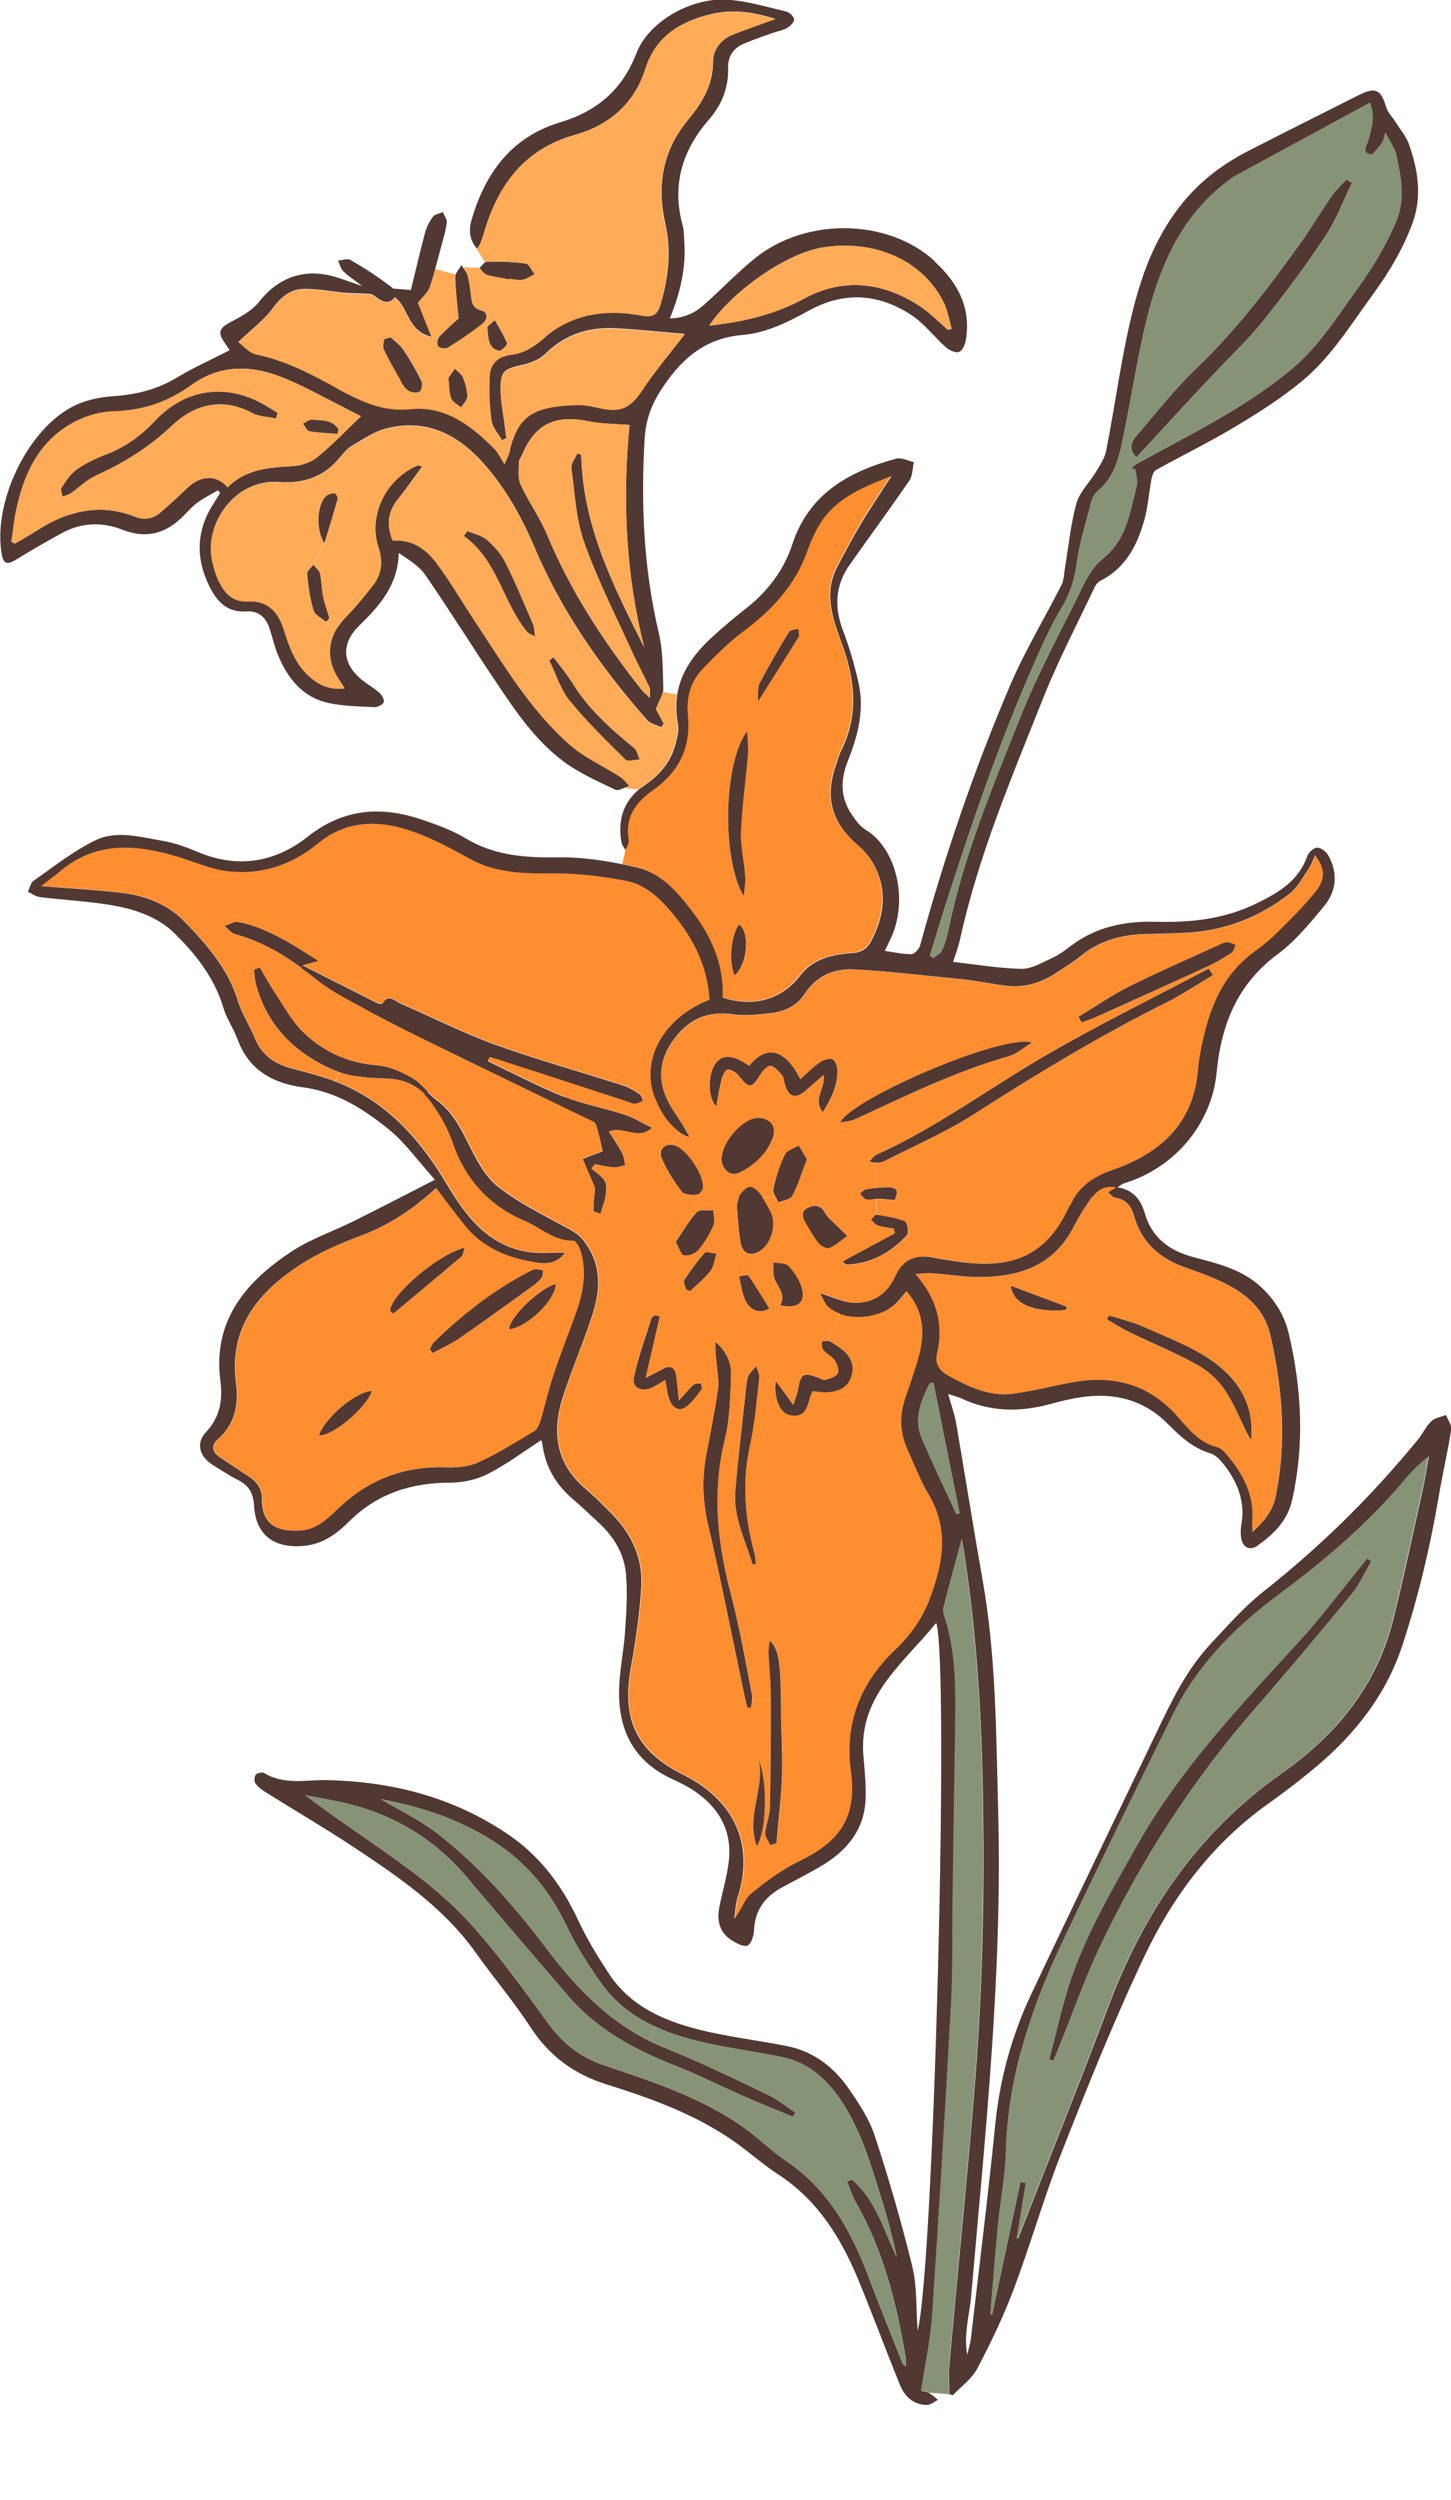 <?xml version="1.0" encoding="UTF-8"?>
<svg xmlns="http://www.w3.org/2000/svg" width="54" height="93" viewBox="0 0 54 93" fill="none">
  <g clip-path="url(#clip0_1_188)">
    <path d="M16.951 10.216C16.944 10.241 16.941 10.269 16.941 10.29C16.951 10.793 17.016 11.296 17.067 11.838C16.854 12.036 16.577 12.27 16.332 12.539C16.318 12.556 16.307 12.581 16.297 12.606L16.041 12.546C15.836 12.022 15.67 11.607 15.544 11.289C15.732 11.048 15.915 10.896 15.983 10.704C16.059 10.478 16.131 10.244 16.192 10.007L16.951 10.212V10.216Z" fill="#FFAB57"></path>
    <path d="M18.74 13.282C18.449 13.403 18.247 13.643 18.233 13.998C18.222 14.242 18.218 14.486 18.226 14.73L17.391 14.745C17.391 14.514 17.319 14.27 17.229 14.054C17.178 13.92 17.031 13.831 16.93 13.718L16.502 12.953C16.566 12.96 16.631 12.949 16.674 12.925C17.113 12.652 17.538 12.358 17.948 12.046L18.139 12.156C18.179 12.585 18.157 12.953 18.578 13.049H18.582L18.74 13.282Z" fill="#FFAB57"></path>
    <path d="M12.143 23.137L12.543 23.377C12.176 23.979 12.194 24.642 12.622 25.3C12.68 25.389 12.733 25.477 12.831 25.622C12.291 25.686 11.902 25.52 11.539 25.205C10.977 24.723 10.758 24.068 10.549 23.406C10.351 22.779 9.955 22.354 9.253 22.39C8.623 22.421 8.339 22.057 8.116 21.589C8.015 21.373 7.954 21.132 7.896 20.899C7.572 19.528 8.717 17.818 10.39 17.939C10.668 17.956 10.93 17.949 11.186 17.903L12.197 18.416C12.168 18.431 12.147 18.445 12.129 18.462C11.798 18.767 11.74 19.712 12.068 20.205L11.654 21.005C11.575 21.122 11.416 21.246 11.427 21.348C11.477 21.809 11.539 22.273 11.672 22.715C11.722 22.882 11.978 22.995 12.14 23.133L12.143 23.137Z" fill="#FFAB57"></path>
    <path d="M15.224 14.536C15.328 14.599 15.541 14.617 15.627 14.557C15.706 14.497 15.739 14.27 15.692 14.171C15.49 13.767 15.267 13.374 15.015 13.002C14.896 12.822 14.702 12.694 14.544 12.542C14.432 12.581 14.317 12.595 14.306 12.627C14.281 12.751 14.249 12.903 14.299 13.006C14.49 13.396 14.702 13.778 14.922 14.153C15.001 14.295 15.102 14.447 15.231 14.532L15.224 14.536ZM12.838 10.91C13.043 10.931 13.248 10.92 13.453 10.938C13.612 10.952 13.802 10.934 13.914 11.012C14.184 11.218 14.429 11.398 14.695 11.076C15.213 11.48 15.156 12.33 16.044 12.546L16.3 12.606C16.268 12.701 16.271 12.839 16.314 12.882C16.35 12.917 16.426 12.946 16.502 12.949L16.93 13.714C16.843 13.835 16.757 13.962 16.689 14.058C16.725 14.359 16.714 14.61 16.793 14.826C16.843 14.961 17.027 15.042 17.153 15.152C17.239 15.014 17.387 14.876 17.387 14.741L18.222 14.727C18.226 15.039 18.251 15.35 18.294 15.655C18.326 15.91 18.546 16.143 18.683 16.391C18.733 16.37 18.791 16.342 18.845 16.32L19.089 16.356C19.039 16.494 18.999 16.653 18.963 16.83C18.942 16.94 18.881 17.039 18.769 17.294C18.618 17.05 18.542 16.873 18.424 16.749C17.56 15.867 16.574 15.102 15.274 15.24C14.335 15.336 13.608 15.024 12.849 14.635C12.697 14.56 12.553 14.472 12.406 14.39C11.495 13.891 10.578 13.424 9.537 13.208C9.257 13.148 9.03 12.861 8.861 12.74C9.35 12.269 9.822 11.926 10.146 11.48C10.462 11.044 10.826 10.764 11.341 10.761C11.841 10.761 12.338 10.86 12.838 10.906V10.91Z" fill="#FFAB57"></path>
    <path d="M19.554 45.416C20.068 45.636 20.507 46.04 21.087 46.132L21.047 46.599C20.565 46.588 20.09 46.645 19.643 46.567C18.15 46.309 17.347 45.229 16.642 44.046C15.731 42.509 14.587 41.178 12.921 40.406C12.78 40.342 12.636 40.282 12.489 40.225L12.625 39.889C13.209 40.094 13.885 40.101 14.515 40.137C15.058 40.165 15.483 40.378 15.818 40.714C15.915 40.81 16.001 40.912 16.081 41.022C16.408 41.472 16.689 41.978 16.869 42.495C17.34 43.865 18.222 44.846 19.561 45.42L19.554 45.416Z" fill="#FF8E31"></path>
    <path d="M26.097 51.712C25.935 51.925 25.773 52.159 25.564 52.325C25.298 52.534 25.049 52.396 24.934 52.127C24.833 51.9 24.819 51.642 24.758 51.344C24.61 51.429 24.463 51.532 24.297 51.613C23.901 51.812 23.512 51.645 23.588 51.259C23.743 50.505 24.02 49.768 24.25 49.028C24.265 48.986 24.344 48.961 24.394 48.929C24.448 48.943 24.502 48.961 24.556 48.975C24.394 49.691 24.232 50.406 24.034 51.259C24.329 51.11 24.491 51.026 24.653 50.937C24.952 50.77 25.121 50.87 25.168 51.192C25.204 51.447 25.226 51.709 25.265 52.105C25.514 51.833 25.65 51.659 25.816 51.514C25.873 51.461 26 51.482 26.093 51.468C26.097 51.553 26.14 51.663 26.1 51.716L26.097 51.712Z" fill="#513832"></path>
    <path d="M29.717 23.71C29.239 24.486 28.753 25.251 28.198 26.125C28.224 25.81 28.184 25.58 28.27 25.417C28.609 24.769 28.98 24.132 29.365 23.505C29.415 23.427 29.591 23.424 29.71 23.384C29.717 23.494 29.771 23.636 29.721 23.71H29.717Z" fill="#513832"></path>
    <path d="M33.306 45.884C33.291 45.831 33.277 45.771 33.266 45.714C33.057 45.675 32.848 45.654 32.651 45.587C32.557 45.555 32.489 45.445 32.409 45.374C32.485 45.307 32.568 45.176 32.629 45.186C32.982 45.243 33.345 45.296 33.673 45.431C33.766 45.47 33.834 45.863 33.755 45.951C33.532 46.196 33.288 46.404 33.021 46.575C32.575 46.858 32.071 47.035 31.492 47.045C31.47 47.045 31.448 47.007 31.351 46.929C32.017 46.567 32.658 46.22 33.302 45.877L33.306 45.884Z" fill="#513832"></path>
    <path d="M31.142 45.593C31.247 45.703 31.362 45.813 31.535 45.983C31.272 46.171 31.085 46.351 30.858 46.44C30.761 46.479 30.545 46.358 30.455 46.249C30.268 46.018 30.124 45.749 29.973 45.491C29.843 45.268 29.811 45.034 30.092 44.921C30.322 44.822 30.552 44.825 30.703 45.119C30.801 45.303 30.991 45.441 31.142 45.597V45.593Z" fill="#513832"></path>
    <path d="M17.527 10.991C17.563 11.239 17.563 11.459 17.916 11.551C18.175 11.614 18.154 11.894 17.948 12.05C17.538 12.365 17.113 12.655 16.674 12.928C16.635 12.953 16.566 12.96 16.502 12.957C16.426 12.949 16.351 12.925 16.314 12.889C16.271 12.843 16.268 12.709 16.3 12.613C16.311 12.588 16.325 12.563 16.336 12.546C16.577 12.277 16.854 12.043 17.07 11.845C17.02 11.303 16.955 10.804 16.944 10.297C16.944 10.276 16.948 10.248 16.955 10.223C16.991 10.106 17.106 9.986 17.171 9.865C17.193 9.897 17.211 9.925 17.232 9.957C17.301 10.049 17.369 10.141 17.401 10.244C17.47 10.488 17.499 10.743 17.535 10.998L17.527 10.991Z" fill="#513832"></path>
    <path d="M30.624 41.383C30.228 40.873 30.739 40.477 30.649 39.995C30.416 40.204 30.214 40.374 30.012 40.551C29.613 40.912 29.347 40.834 29.199 40.31C29.174 40.211 29.17 40.084 29.109 40.013C28.987 39.871 28.843 39.687 28.681 39.655C28.58 39.631 28.393 39.832 28.303 39.974C27.965 40.512 27.893 40.519 27.482 40.01C27.392 39.896 27.22 39.797 27.079 39.786C27.014 39.779 26.896 39.999 26.86 40.133C26.777 40.456 26.727 40.785 26.658 41.164C26.309 40.82 26.349 39.896 26.658 39.524C26.896 39.237 27.259 39.248 27.734 39.553C27.781 39.588 27.831 39.616 27.885 39.648C28.519 38.848 29.224 39.022 29.786 40.148C30.045 39.917 30.253 39.698 30.498 39.528C30.628 39.436 30.844 39.361 30.98 39.404C31.078 39.436 31.164 39.666 31.164 39.808C31.178 40.364 30.955 40.849 30.624 41.38V41.383Z" fill="#513832"></path>
    <path d="M34.263 88.942C34.407 87.979 34.615 87.044 34.677 86.102C34.939 82.253 35.173 78.397 35.379 74.544C35.447 73.22 35.422 71.896 35.44 70.568C35.472 68.518 35.494 66.471 35.53 64.421C35.555 62.958 35.594 61.496 35.116 60.08C35.087 59.984 35.073 59.864 35.101 59.772C35.325 58.904 35.559 58.047 35.778 57.233C35.792 57.303 35.821 57.442 35.843 57.587C36.336 60.689 36.523 63.808 36.573 66.949C36.627 70.377 36.559 73.794 36.296 77.211C36.012 80.819 35.638 84.42 35.317 88.028C35.285 88.376 35.317 88.726 35.321 89.073L34.558 89.016C34.475 88.967 34.364 88.963 34.263 88.939V88.942Z" fill="#879376"></path>
    <path d="M27.335 36.295C27.108 35.789 27.205 34.748 27.511 34.39C27.925 34.716 27.817 35.87 27.335 36.295Z" fill="#513832"></path>
    <path d="M1.339 19.766C1.087 19.932 0.821 20.074 0.558 20.226C0.515 20.205 0.464 20.18 0.417 20.159C0.482 19.751 0.522 19.337 0.608 18.933C0.911 17.542 1.501 16.32 2.865 15.644C3.275 15.439 3.761 15.307 4.218 15.297C5.06 15.276 5.83 15.077 6.532 14.691L6.68 14.943C6.359 15.116 6.061 15.35 5.787 15.64C5.265 16.196 4.679 16.628 3.966 16.901C3.581 17.046 3.2 17.227 2.865 17.46C2.631 17.627 2.462 17.892 2.3 18.137C2.253 18.208 2.321 18.353 2.336 18.466L2.631 19.135C2.188 19.27 1.764 19.489 1.342 19.762L1.339 19.766Z" fill="#FFAB57"></path>
    <path d="M39.474 72.353C40.835 69.484 42.231 66.638 43.631 63.791C44.52 61.985 45.888 60.575 47.5 59.382C48.364 58.738 49.206 58.072 50.005 57.364L50.88 58.001C50.772 58.136 50.667 58.274 50.556 58.408C49.825 59.301 49.134 60.225 48.357 61.075C46.172 63.461 43.944 65.809 42.336 68.642C41.306 70.462 40.241 72.261 39.665 74.282C39.442 75.058 39.258 75.851 39.057 76.634L37.981 76.347C38.344 74.98 38.859 73.656 39.474 72.356V72.353Z" fill="#879376"></path>
    <path d="M35.591 56.333C35.152 55.377 34.688 54.435 34.285 53.462C33.989 52.75 34.288 52.088 34.601 51.454C34.648 51.45 34.695 51.447 34.742 51.443C35.066 53.065 35.389 54.68 35.717 56.298C35.674 56.308 35.631 56.323 35.591 56.333Z" fill="#879376"></path>
    <path d="M2.865 15.644C1.501 16.32 0.911 17.542 0.608 18.933C0.518 19.337 0.482 19.752 0.418 20.159C0.464 20.18 0.515 20.205 0.558 20.226C0.821 20.074 1.087 19.928 1.339 19.766C1.76 19.489 2.185 19.27 2.627 19.139C3.387 18.895 4.186 18.891 5.035 19.227C5.373 19.362 5.705 19.302 5.982 19.057C6.313 18.771 6.637 18.473 6.953 18.169C7.468 17.673 8.044 17.645 8.472 18.13C9.12 17.475 9.962 17.39 10.84 17.347C11.168 17.333 11.557 17.213 11.805 17.011C12.395 16.529 12.921 15.973 13.432 15.488C12.773 15.145 12.071 14.78 11.366 14.426C11.038 14.263 10.7 14.111 10.358 13.983C9.214 13.569 8.12 13.594 7.09 14.348C6.91 14.482 6.723 14.599 6.532 14.695C5.831 15.081 5.06 15.279 4.218 15.3C3.765 15.311 3.275 15.442 2.865 15.648V15.644ZM35.278 12.273C35.325 12.259 35.371 12.248 35.418 12.23C35.317 11.898 35.267 11.536 35.109 11.228C34.321 9.677 32.532 8.891 30.592 9.21C29.26 9.43 27.256 10.825 26.392 12.114C27.608 11.983 28.8 11.721 29.912 11.115C31.373 10.322 32.834 10.488 34.205 11.373C34.594 11.625 34.925 11.968 35.278 12.273ZM23.97 24.068C23.29 21.359 23.16 18.622 23.426 15.81C22.89 15.768 22.397 15.771 21.922 15.676C20.644 15.417 19.91 15.768 19.417 16.944C19.384 17.025 19.312 17.106 19.312 17.188C19.312 17.471 19.262 17.786 19.374 18.027C19.669 18.672 20.097 19.259 20.367 19.911C21.242 22.011 22.476 23.891 23.883 25.672C23.952 25.757 24.038 25.824 24.186 25.966C24.178 25.768 24.207 25.654 24.164 25.566C23.977 25.151 23.754 24.751 23.563 24.337C22.94 22.967 22.253 21.614 21.745 20.198C21.432 19.32 21.386 18.342 21.263 17.407C21.242 17.244 21.404 17.053 21.483 16.873C21.533 16.887 21.58 16.901 21.63 16.915C21.681 19.535 22.818 21.802 23.97 24.072V24.068ZM34.785 9.731C35.645 10.513 36.156 11.469 35.94 12.677C35.911 12.836 35.807 13.059 35.684 13.098C35.559 13.137 35.332 13.031 35.209 12.928C34.781 12.546 34.421 12.064 33.953 11.745C32.744 10.934 31.448 10.825 30.138 11.536C29.343 11.972 28.533 12.39 27.616 12.464C26.162 12.588 25.265 13.445 24.553 14.585C24.214 15.12 24.031 15.679 23.991 16.313C23.847 18.749 23.952 21.157 24.517 23.547C24.675 24.213 24.664 24.918 24.686 25.605C24.686 25.647 24.686 25.693 24.675 25.732C24.632 25.916 24.506 26.118 24.412 26.38C24.474 26.49 24.589 26.706 24.704 26.922C24.675 26.964 24.639 27.011 24.603 27.053C24.423 26.964 24.196 26.922 24.078 26.784C22.375 24.843 20.907 22.754 19.899 20.378C19.413 19.231 18.812 18.147 17.966 17.206C17.006 16.14 15.839 15.566 14.375 15.941C13.918 16.055 13.504 16.349 13.093 16.589C12.913 16.696 12.77 16.869 12.636 17.032C12.237 17.524 11.744 17.8 11.186 17.896C10.93 17.942 10.664 17.953 10.39 17.931C8.717 17.808 7.576 19.521 7.896 20.892C7.954 21.129 8.015 21.366 8.116 21.582C8.339 22.05 8.623 22.414 9.253 22.382C9.951 22.343 10.351 22.772 10.549 23.399C10.758 24.064 10.977 24.716 11.539 25.198C11.902 25.513 12.291 25.679 12.831 25.615C12.737 25.467 12.683 25.378 12.622 25.293C12.194 24.638 12.176 23.972 12.543 23.37C12.633 23.225 12.744 23.084 12.877 22.949C13.234 22.584 13.558 22.181 13.878 21.777C14.209 21.349 14.256 20.892 14.087 20.368C13.694 19.171 14.353 17.822 15.544 17.308C15.562 17.301 15.598 17.319 15.717 17.347C15.404 17.768 15.13 18.172 14.821 18.555C14.421 19.04 14.378 19.557 14.616 20.109C15.343 20.049 15.854 20.435 16.239 20.938C16.754 21.628 17.189 22.375 17.664 23.094C18.737 24.712 19.719 26.398 21.198 27.697C21.745 28.183 22.447 28.491 23.07 28.891C23.21 28.979 23.307 29.117 23.426 29.238C23.369 29.255 23.304 29.284 23.239 29.308C23.11 29.365 22.983 29.418 22.901 29.383C22.246 29.068 21.569 28.77 20.993 28.345C19.924 27.556 19.186 26.458 18.463 25.378C17.574 24.057 16.736 22.708 15.836 21.402C15.602 21.062 15.213 20.824 14.839 20.573C14.814 21.773 14.116 22.549 13.356 23.289C12.737 23.894 12.719 24.599 13.345 25.187C13.572 25.403 13.864 25.552 14.105 25.761C14.206 25.849 14.31 26.023 14.281 26.122C14.252 26.214 14.051 26.313 13.932 26.309C13.363 26.281 12.787 26.274 12.24 26.157C11.251 25.945 10.7 25.229 10.34 24.355C10.207 24.032 10.135 23.689 10.023 23.36C9.887 22.96 9.61 22.715 9.167 22.747C8.443 22.797 8.066 22.365 7.792 21.812C7.281 20.775 7.299 19.748 7.936 18.753C8.022 18.615 8.105 18.48 8.191 18.346C8.163 18.31 8.141 18.278 8.116 18.239C7.853 18.395 7.572 18.526 7.335 18.71C7.115 18.873 6.943 19.089 6.741 19.277C6.104 19.879 5.395 20.038 4.549 19.705C3.808 19.415 3.041 19.436 2.325 19.822C1.724 20.145 1.137 20.491 0.554 20.846C0.277 21.012 0.133 20.97 0.072 20.654C-0.288 18.767 0.975 16.03 2.696 15.13C3.153 14.893 3.711 14.769 4.233 14.738C5.096 14.681 5.877 14.479 6.615 14.029C7.22 13.665 7.871 13.378 8.548 13.031C8.519 12.981 8.422 12.843 8.325 12.698C8.094 12.361 8.191 12.191 8.551 12C8.944 11.795 9.372 11.568 9.635 11.235C10.293 10.4 11.171 10.01 12.24 10.24C12.618 10.325 12.982 10.478 13.482 10.644C13.176 10.41 12.957 10.272 12.78 10.095C12.68 9.996 12.643 9.83 12.582 9.695C12.737 9.681 12.928 9.607 13.039 9.67C13.601 9.989 14.141 10.347 14.634 10.736C14.842 10.754 15.055 10.772 15.292 10.789C15.458 10.109 15.627 9.38 15.818 8.658C15.879 8.445 15.983 8.24 16.113 8.063C16.185 7.971 16.358 7.946 16.48 7.889C16.534 8.024 16.642 8.158 16.628 8.286C16.592 8.566 16.509 8.845 16.433 9.121C16.354 9.412 16.282 9.699 16.199 9.989C16.138 10.226 16.066 10.46 15.991 10.687C15.926 10.878 15.739 11.03 15.552 11.271C15.678 11.589 15.843 12.004 16.048 12.528C15.159 12.312 15.22 11.462 14.698 11.058C14.432 11.381 14.191 11.2 13.918 10.995C13.81 10.913 13.615 10.931 13.457 10.92C13.252 10.903 13.047 10.913 12.841 10.892C12.341 10.846 11.845 10.747 11.344 10.747C10.83 10.747 10.466 11.03 10.149 11.466C9.825 11.912 9.354 12.255 8.864 12.726C9.03 12.847 9.26 13.133 9.541 13.194C10.581 13.406 11.499 13.877 12.41 14.376C12.557 14.458 12.697 14.546 12.852 14.621C13.612 15.01 14.339 15.322 15.278 15.226C16.577 15.088 17.563 15.853 18.427 16.735C18.546 16.862 18.622 17.039 18.773 17.28C18.884 17.025 18.945 16.922 18.967 16.816C18.999 16.642 19.043 16.483 19.093 16.341C19.424 15.339 20.111 15.088 21.522 15.056C21.807 15.049 22.098 15.13 22.379 15.187C23.135 15.339 23.484 15.134 23.901 14.507C24.387 13.771 24.967 13.095 25.481 12.422C24.689 12.358 23.779 12.255 22.865 12.209C21.875 12.167 21.004 12.457 20.281 13.176C20.072 13.381 19.734 13.509 19.435 13.576C18.755 13.725 18.625 13.81 18.629 14.493C18.629 14.925 18.726 15.357 18.776 15.789C18.798 15.963 18.819 16.133 18.845 16.306C18.791 16.327 18.733 16.352 18.683 16.377C18.546 16.133 18.326 15.899 18.294 15.64C18.251 15.332 18.226 15.021 18.222 14.713C18.215 14.465 18.222 14.224 18.229 13.98C18.244 13.626 18.445 13.385 18.737 13.264C18.83 13.222 18.931 13.197 19.039 13.183C19.557 13.116 19.917 12.85 20.302 12.524C21.342 11.65 22.598 11.49 23.898 11.738C24.333 11.82 24.481 11.678 24.581 11.324C24.88 10.343 24.988 9.337 24.762 8.332C24.441 6.901 24.654 5.609 25.607 4.458C26.129 3.831 26.536 3.169 26.536 2.302C26.536 1.827 26.842 1.452 27.317 1.268C27.796 1.08 28.281 0.917 28.857 0.705C28.029 0.443 27.266 0.336 26.485 0.52C25.319 0.797 24.409 1.338 24.02 2.564C23.617 3.831 22.692 4.653 21.396 5.018C19.511 5.545 18.542 6.88 18.024 8.633C17.981 8.778 17.934 8.92 17.877 9.061C17.851 9.129 17.801 9.185 17.754 9.256C17.455 8.913 17.445 8.537 17.553 8.169C18.056 6.452 19.025 5.102 20.831 4.557C22.224 4.139 23.163 3.336 23.685 1.979C24.132 0.814 25.704 -0.099 27.079 -0.011C27.817 0.039 28.544 0.262 29.271 0.432C29.386 0.46 29.552 0.627 29.552 0.722C29.552 0.836 29.404 0.974 29.285 1.045C29.131 1.133 28.94 1.161 28.767 1.222C28.411 1.349 28.047 1.469 27.698 1.618C27.292 1.785 27.086 2.093 27.097 2.542C27.115 3.268 26.86 3.902 26.385 4.447C25.377 5.605 24.995 6.905 25.409 8.403C25.456 8.573 25.453 8.757 25.463 8.941C25.543 9.932 25.326 10.878 24.927 11.845C25.478 11.837 25.884 11.629 26.237 11.31C26.856 10.75 27.439 10.145 28.087 9.617C29.973 8.08 33.036 8.119 34.785 9.713V9.731Z" fill="#513832"></path>
    <path d="M41.555 44.167H41.551C41.548 44.167 41.544 44.167 41.54 44.167C41.54 44.163 41.544 44.167 41.544 44.167C41.548 44.167 41.551 44.167 41.555 44.167Z" fill="#513832"></path>
    <path d="M28.267 41.585C28.702 41.624 28.915 41.932 28.756 42.343C28.702 42.484 28.638 42.619 28.558 42.743C28.321 43.115 27.975 43.391 27.576 43.603C27.468 43.66 27.367 43.681 27.277 43.674C27.148 43.664 27.04 43.589 26.957 43.465C26.928 43.426 26.903 43.377 26.885 43.324C26.658 42.718 27.619 41.518 28.267 41.581V41.585Z" fill="#513832"></path>
    <path d="M28.785 44.227C28.767 44.304 28.803 44.393 28.843 44.485L28.386 44.57C28.357 44.517 28.321 44.471 28.285 44.421C28.191 44.301 28.033 44.156 27.907 44.159C27.842 44.159 27.777 44.198 27.709 44.251L27.274 43.674C27.36 43.681 27.464 43.66 27.572 43.603C27.972 43.391 28.314 43.111 28.555 42.743L29.21 42.952C29.019 43.355 28.882 43.788 28.782 44.227H28.785Z" fill="#FF8E31"></path>
    <path d="M44.513 50.753C43.71 50.314 42.861 49.967 42.04 49.566C41.749 49.425 41.475 49.251 41.195 49.088C41.216 49.042 41.245 48.989 41.274 48.94C41.691 49.071 42.12 49.17 42.515 49.343C43.379 49.729 44.286 50.066 45.056 50.59C46.064 51.277 46.697 52.258 46.561 53.578C46.514 53.501 46.467 53.423 46.424 53.345C46.136 52.778 45.906 52.183 45.546 51.663C45.294 51.294 44.909 50.972 44.513 50.753Z" fill="#513832"></path>
    <path d="M33.295 44.645C33.468 44.29 33.385 44.152 32.971 44.174C32.849 44.181 32.726 44.188 32.607 44.198L32.553 43.249C32.69 43.26 32.812 43.249 32.913 43.196C34.054 42.616 35.245 42.102 36.314 41.408C38.614 39.931 40.95 38.526 43.394 37.301C43.995 37 44.56 36.617 45.139 36.274L45.636 36.497C45.182 37.173 44.923 37.959 44.751 38.791C44.678 39.149 44.614 39.507 44.581 39.864C44.405 41.819 43.167 42.916 41.429 43.519C40.684 43.777 40.14 44.156 39.841 44.832C38.783 47.226 37.02 47.169 35.173 46.858C35.022 46.833 34.871 46.801 34.724 46.776C34.439 46.723 34.187 46.737 33.979 46.819L33.028 46.585C33.295 46.415 33.539 46.203 33.763 45.962C33.842 45.873 33.773 45.477 33.68 45.441C33.352 45.303 32.989 45.254 32.636 45.197L32.618 44.609C32.647 44.609 32.669 44.609 32.694 44.609C32.888 44.609 33.086 44.637 33.302 44.655L33.295 44.645Z" fill="#FF8E31"></path>
    <path d="M25.963 43.497C26.1 43.756 26.183 44.018 26.165 44.216C26.129 44.258 26.057 44.435 25.971 44.443C25.877 44.45 25.766 44.457 25.658 44.446C25.539 44.435 25.431 44.407 25.381 44.347C25.082 43.954 24.812 43.533 24.625 43.083C24.499 42.785 24.718 42.566 25.01 42.587C25.039 42.587 25.071 42.591 25.103 42.601C25.37 42.672 25.737 43.072 25.963 43.494V43.497Z" fill="#513832"></path>
    <path d="M11.675 22.719C11.539 22.276 11.477 21.812 11.431 21.352C11.42 21.249 11.578 21.125 11.657 21.009C11.744 21.118 11.884 21.214 11.909 21.331C11.974 21.607 11.963 21.904 12.024 22.181C12.078 22.457 12.179 22.722 12.258 22.995C12.219 23.041 12.183 23.087 12.143 23.137C11.981 22.999 11.726 22.885 11.675 22.719Z" fill="#513832"></path>
    <path d="M11.276 15.764C11.355 15.863 11.423 16.03 11.517 16.044C11.862 16.104 12.215 16.111 12.564 16.14C12.575 16.087 12.586 16.03 12.597 15.977C12.37 15.605 11.967 15.644 11.603 15.616C11.495 15.608 11.384 15.711 11.276 15.764ZM9.89 15.091C8.825 14.447 7.666 14.405 6.68 14.946L6.532 14.695C6.723 14.596 6.907 14.479 7.09 14.348C8.119 13.597 9.21 13.569 10.358 13.983C10.7 14.111 11.038 14.263 11.366 14.426C12.071 14.78 12.769 15.148 13.432 15.488C12.921 15.977 12.395 16.533 11.805 17.011C11.556 17.212 11.171 17.333 10.84 17.347C9.962 17.39 9.12 17.475 8.472 18.13C8.044 17.645 7.468 17.673 6.953 18.169C6.637 18.473 6.313 18.771 5.982 19.057C5.708 19.298 5.373 19.358 5.035 19.227C4.186 18.895 3.387 18.895 2.627 19.139L2.332 18.47C2.437 18.431 2.548 18.409 2.634 18.346C2.944 18.133 3.214 17.85 3.552 17.694C4.603 17.22 5.546 16.639 6.399 15.832C7.216 15.06 8.26 14.752 9.397 15.361C9.653 15.495 9.977 15.495 10.272 15.562C10.293 15.492 10.315 15.421 10.336 15.357C10.185 15.265 10.034 15.18 9.89 15.088V15.091Z" fill="#FFAB57"></path>
    <path d="M43.394 37.301C40.946 38.526 38.611 39.932 36.314 41.408C35.245 42.099 34.054 42.616 32.913 43.196C32.812 43.249 32.694 43.26 32.553 43.249C32.489 43.242 32.42 43.235 32.348 43.218C32.438 43.126 32.514 43.005 32.622 42.956C34.821 41.964 36.75 40.53 38.816 39.322C40.824 38.147 42.922 37.124 44.984 36.033C45.035 36.114 45.089 36.192 45.143 36.274C44.563 36.617 44.002 36.996 43.397 37.301H43.394Z" fill="#513832"></path>
    <path d="M14.914 14.16C14.695 13.781 14.482 13.402 14.292 13.013C14.241 12.91 14.274 12.758 14.299 12.634C14.31 12.602 14.425 12.588 14.537 12.549C14.698 12.698 14.889 12.829 15.008 13.009C15.26 13.381 15.487 13.774 15.685 14.178C15.735 14.277 15.699 14.5 15.62 14.564C15.534 14.624 15.325 14.606 15.217 14.543C15.084 14.461 14.986 14.309 14.907 14.164L14.914 14.16Z" fill="#513832"></path>
    <path d="M30.862 46.436C31.088 46.348 31.276 46.167 31.538 45.98C31.366 45.81 31.25 45.703 31.146 45.59C30.995 45.434 30.801 45.296 30.707 45.112C30.559 44.818 30.329 44.815 30.095 44.914C29.818 45.027 29.847 45.261 29.976 45.484C30.128 45.742 30.272 46.011 30.459 46.242C30.549 46.351 30.765 46.472 30.862 46.433V46.436ZM27.482 40.01C27.893 40.519 27.968 40.516 28.303 39.974C28.393 39.832 28.576 39.634 28.681 39.655C28.843 39.687 28.987 39.871 29.109 40.013C29.174 40.087 29.174 40.211 29.199 40.31C29.347 40.834 29.613 40.912 30.012 40.551C30.21 40.374 30.416 40.201 30.649 39.995C30.739 40.477 30.228 40.873 30.624 41.383C30.959 40.856 31.178 40.371 31.164 39.811C31.164 39.666 31.078 39.436 30.981 39.407C30.84 39.365 30.628 39.439 30.498 39.531C30.254 39.701 30.041 39.921 29.786 40.151C29.224 39.022 28.519 38.852 27.885 39.652C27.835 39.62 27.785 39.592 27.734 39.556C27.259 39.252 26.896 39.241 26.658 39.528C26.349 39.9 26.309 40.824 26.658 41.167C26.73 40.788 26.78 40.459 26.86 40.137C26.896 40.002 27.011 39.786 27.079 39.79C27.22 39.801 27.392 39.9 27.482 40.013V40.01ZM37.534 39.298C37.851 39.206 38.117 38.958 38.409 38.788C37.344 38.448 31.69 40.873 31.276 41.762C31.495 41.716 31.672 41.709 31.819 41.642C33.694 40.781 35.541 39.868 37.534 39.298ZM44.981 36.033C42.919 37.124 40.82 38.147 38.812 39.322C36.746 40.53 34.817 41.961 32.618 42.956C32.51 43.005 32.435 43.126 32.345 43.218C32.417 43.235 32.485 43.246 32.55 43.249L32.604 44.198C32.481 44.213 32.363 44.223 32.244 44.245C32.157 44.255 32.086 44.344 32.006 44.404C32.086 44.478 32.15 44.606 32.237 44.623C32.355 44.645 32.485 44.613 32.607 44.602L32.625 45.19C32.564 45.176 32.481 45.31 32.406 45.378C32.485 45.448 32.553 45.558 32.647 45.59C32.845 45.654 33.054 45.675 33.262 45.718C33.273 45.774 33.288 45.834 33.302 45.888C32.658 46.231 32.017 46.578 31.351 46.939C31.448 47.021 31.47 47.056 31.492 47.056C32.071 47.042 32.571 46.868 33.021 46.585L33.971 46.819C33.698 46.925 33.486 47.145 33.338 47.477C33.039 48.154 32.503 48.494 31.783 48.465C31.395 48.448 31.013 48.249 30.513 48.101L29.865 48.079C29.854 48.023 29.843 47.955 29.822 47.892C29.739 47.605 29.541 47.329 29.332 47.106C29.221 46.996 28.965 47.014 28.778 46.978C28.785 47.166 28.756 47.353 28.803 47.531C28.897 47.87 29.271 48.136 29.034 48.579L28.627 48.696C28.353 48.253 28.108 47.846 27.842 47.463C27.835 47.456 27.821 47.449 27.806 47.449L27.918 46.659C27.979 46.663 28.047 46.656 28.123 46.627C28.67 46.433 28.944 45.555 28.641 45.045C28.551 44.889 28.472 44.73 28.382 44.577L28.839 44.492C28.879 44.574 28.929 44.659 28.958 44.74C29.138 44.666 29.411 44.634 29.48 44.503C29.696 44.096 29.829 43.65 30.027 43.129C29.933 42.973 29.829 42.803 29.724 42.63C29.545 42.736 29.285 42.803 29.213 42.959L28.558 42.75C28.638 42.626 28.702 42.492 28.756 42.35C28.915 41.939 28.702 41.631 28.267 41.592C27.619 41.529 26.658 42.729 26.885 43.334C26.903 43.388 26.932 43.437 26.957 43.476L25.96 43.508C25.733 43.087 25.366 42.686 25.1 42.616C25.067 42.605 25.035 42.602 25.006 42.602L25.283 42.127C25.409 42.212 25.542 42.276 25.676 42.311C25.557 42.113 25.478 41.968 25.391 41.826C25.233 41.571 25.053 41.327 24.909 41.061C24.448 40.222 24.524 39.422 25.107 38.65C25.661 37.91 26.363 37.609 27.302 37.743C27.745 37.81 28.22 37.75 28.677 37.701C29.203 37.644 29.671 37.417 29.955 36.982C30.405 36.284 31.081 36.029 31.844 36.075C33.183 36.15 34.522 36.306 35.857 36.444C36.408 36.504 36.948 36.621 37.495 36.684C38.182 36.762 38.794 36.55 39.359 36.175C39.651 35.983 39.953 35.796 40.227 35.576C40.892 35.024 41.67 34.801 42.516 34.762C43.066 34.74 43.62 34.74 44.171 34.709C45.607 34.631 46.892 34.117 48.011 33.25C48.306 33.02 48.493 32.644 48.713 32.322C48.81 32.184 48.868 32.014 48.951 31.83C49.303 32.294 49.35 32.683 48.99 33.151C48.573 33.685 48.08 34.167 47.597 34.648C47.32 34.928 47.011 35.18 46.69 35.413C46.255 35.728 45.913 36.1 45.639 36.504L45.143 36.281C45.092 36.199 45.038 36.121 44.984 36.04L44.981 36.033ZM40.781 37.842C42.159 37.223 43.541 36.599 44.913 35.969C45.229 35.821 45.532 35.64 45.827 35.449C45.909 35.399 45.927 35.258 45.978 35.155C45.87 35.123 45.758 35.063 45.65 35.059C45.55 35.059 45.445 35.119 45.348 35.162C44.239 35.672 43.113 36.16 42.019 36.702C41.364 37.032 40.759 37.449 40.129 37.832C40.165 37.903 40.201 37.97 40.241 38.041C40.421 37.977 40.601 37.92 40.774 37.842H40.781Z" fill="#FF8E31"></path>
    <path d="M24.168 25.566C24.211 25.651 24.182 25.767 24.189 25.966C24.042 25.824 23.955 25.757 23.887 25.672C22.48 23.891 21.245 22.011 20.371 19.911C20.097 19.259 19.672 18.671 19.377 18.027C19.266 17.786 19.32 17.475 19.316 17.188C19.316 17.103 19.388 17.025 19.421 16.944C19.913 15.768 20.648 15.417 21.925 15.676C22.401 15.771 22.893 15.768 23.43 15.81C23.16 18.622 23.289 21.359 23.973 24.068C22.818 21.798 21.684 19.532 21.634 16.912C21.584 16.897 21.537 16.883 21.486 16.869C21.411 17.05 21.249 17.241 21.267 17.404C21.393 18.342 21.436 19.319 21.749 20.194C22.256 21.61 22.944 22.96 23.567 24.334C23.754 24.751 23.977 25.151 24.168 25.562V25.566Z" fill="#FFAB57"></path>
    <path d="M20.997 40.799C21.717 41.086 22.49 41.224 23.228 41.465C23.567 41.571 23.869 41.766 24.272 41.96C23.718 42.456 23.203 41.865 22.663 42.106C22.836 42.382 23.016 42.633 23.156 42.906C23.225 43.037 23.235 43.2 23.268 43.352C23.128 43.38 22.983 43.441 22.843 43.434C22.609 43.419 22.375 43.356 22.141 43.317C22.098 43.366 22.055 43.419 22.012 43.469C22.188 43.628 22.408 43.759 22.516 43.95C22.595 44.092 22.555 44.315 22.534 44.499C22.523 44.645 22.462 44.786 22.419 44.928C22.397 45.006 22.372 45.08 22.346 45.158C22.264 45.126 22.127 45.091 22.091 45.059C22.091 45.052 22.084 45.048 22.084 45.045C22.084 44.772 22.12 44.503 22.145 44.202C21.997 43.858 21.839 43.487 21.684 43.118C21.936 43.023 22.184 42.924 22.429 42.831C22.361 42.548 22.293 42.187 22.174 41.84C22.138 41.748 21.965 41.691 21.846 41.631C19.791 40.629 17.729 39.638 15.678 38.632C14.842 38.221 14.018 37.796 13.205 37.347C12.712 37.078 12.212 36.805 11.776 36.454C11.589 36.302 11.398 36.153 11.204 36.019L11.276 35.923C12.248 36.415 13.129 36.865 14.018 37.311C14.079 37.343 14.213 37.364 14.227 37.343C14.457 36.939 14.702 37.251 14.911 37.34C16.088 37.846 17.232 38.434 18.434 38.869C20 39.432 21.612 39.878 23.196 40.388C23.412 40.456 23.613 40.583 23.8 40.707C23.837 40.728 23.862 40.771 23.88 40.82C23.898 40.866 23.916 40.923 23.937 40.965C23.829 41.004 23.729 41.075 23.62 41.075C23.505 41.075 23.387 41.008 23.271 40.972C21.659 40.445 20.043 39.924 18.431 39.4C18.359 39.376 18.287 39.361 18.215 39.344C18.197 39.386 18.172 39.436 18.154 39.482C19.097 39.931 20.025 40.42 20.997 40.81V40.799Z" fill="#513832"></path>
    <path d="M31.272 41.762C31.686 40.873 37.344 38.444 38.405 38.788C38.114 38.961 37.847 39.209 37.531 39.298C35.537 39.868 33.687 40.781 31.816 41.642C31.668 41.709 31.492 41.716 31.272 41.762Z" fill="#513832"></path>
    <path d="M12.481 39.836C11.027 39.227 9.955 38.2 9.53 36.638C9.48 36.461 9.476 36.267 9.451 36.082C9.523 36.051 9.591 36.019 9.663 35.987C9.854 36.306 10.038 36.638 10.246 36.95C10.56 37.421 10.837 37.941 11.229 38.345C11.988 39.11 12.924 39.545 14.04 39.634C14.49 39.669 14.95 39.878 15.346 40.105C15.562 40.232 15.739 40.424 15.922 40.611L15.814 40.711C15.479 40.378 15.055 40.165 14.511 40.133C13.878 40.101 13.201 40.094 12.622 39.885C12.579 39.871 12.528 39.85 12.485 39.832L12.481 39.836Z" fill="#513832"></path>
    <path d="M39.715 48.617C39.697 48.66 39.676 48.702 39.658 48.741C38.441 48.826 37.7 48.518 37.614 47.831C38.333 48.104 39.024 48.359 39.712 48.617H39.715Z" fill="#513832"></path>
    <path d="M22.087 45.034C22.087 45.034 22.087 45.041 22.095 45.048L21.206 45.721C20.299 45.218 19.348 44.765 18.542 44.131C18.046 43.738 17.725 43.086 17.43 42.499C17.128 41.897 16.829 41.327 16.26 40.916C16.138 40.827 16.026 40.718 15.918 40.608C15.735 40.424 15.559 40.229 15.343 40.101C14.947 39.875 14.486 39.669 14.036 39.63C12.921 39.538 11.985 39.106 11.225 38.342C10.833 37.938 10.556 37.421 10.243 36.946C10.034 36.635 9.851 36.302 9.66 35.983L9.969 35.229C10.401 35.449 10.808 35.711 11.204 36.005C11.395 36.143 11.589 36.291 11.776 36.44C12.211 36.791 12.712 37.067 13.205 37.332C14.018 37.782 14.842 38.207 15.677 38.618C17.732 39.627 19.795 40.618 21.846 41.617C21.965 41.677 22.141 41.73 22.174 41.826C22.289 42.173 22.361 42.534 22.429 42.817C22.188 42.909 21.936 43.008 21.684 43.104C21.843 43.472 21.997 43.841 22.145 44.188C22.12 44.489 22.084 44.758 22.084 45.03L22.087 45.034Z" fill="#FF8E31"></path>
    <path d="M27.846 47.453C28.112 47.838 28.357 48.242 28.63 48.685C28.267 48.901 27.95 48.738 27.792 48.476C27.616 48.193 27.587 47.821 27.497 47.488C27.594 47.474 27.741 47.431 27.813 47.438C27.828 47.438 27.842 47.445 27.849 47.453H27.846Z" fill="#513832"></path>
    <path d="M2.296 18.14C2.458 17.896 2.627 17.63 2.861 17.464C3.196 17.23 3.577 17.05 3.963 16.904C4.679 16.632 5.265 16.196 5.784 15.644C6.057 15.354 6.36 15.12 6.676 14.946C7.666 14.408 8.821 14.451 9.887 15.091C10.034 15.184 10.182 15.269 10.333 15.361C10.311 15.428 10.29 15.499 10.268 15.566C9.973 15.499 9.645 15.499 9.394 15.364C8.256 14.752 7.212 15.06 6.396 15.835C5.543 16.642 4.6 17.223 3.549 17.698C3.214 17.854 2.94 18.137 2.631 18.349C2.545 18.409 2.433 18.431 2.329 18.473C2.311 18.363 2.242 18.215 2.293 18.144L2.296 18.14Z" fill="#513832"></path>
    <path d="M9.973 35.233C9.584 35.034 9.178 34.871 8.746 34.755C8.598 34.716 8.487 34.556 8.353 34.447C8.523 34.397 8.706 34.269 8.861 34.298C9.966 34.517 10.876 35.13 11.859 35.75C11.661 35.806 11.531 35.842 11.283 35.909L11.211 36.005C10.815 35.711 10.408 35.449 9.977 35.229L9.973 35.233Z" fill="#513832"></path>
    <path d="M18.78 15.807C18.729 15.375 18.632 14.943 18.632 14.511C18.632 13.824 18.755 13.742 19.438 13.594C19.737 13.526 20.075 13.399 20.284 13.194C21.008 12.478 21.878 12.184 22.868 12.227C23.782 12.273 24.693 12.372 25.485 12.439C24.97 13.112 24.391 13.789 23.905 14.525C23.487 15.152 23.138 15.361 22.382 15.205C22.098 15.148 21.81 15.067 21.526 15.074C20.115 15.106 19.428 15.357 19.096 16.359L18.852 16.324C18.827 16.15 18.805 15.98 18.783 15.807H18.78Z" fill="#FFAB57"></path>
    <path d="M17.293 46.426C16.304 46.659 14.533 48.185 14.526 48.766C14.562 48.802 14.601 48.841 14.637 48.876C15.483 48.168 16.329 47.467 17.167 46.755C17.239 46.691 17.247 46.56 17.297 46.426H17.293ZM20.223 47.272C20.126 47.258 20.025 47.219 19.931 47.226C19.841 47.233 19.759 47.282 19.676 47.325C18.355 48.012 17.203 48.919 16.145 49.949C16.077 50.016 16.044 50.119 16.001 50.207C16.037 50.253 16.073 50.296 16.109 50.342C16.433 50.168 16.775 50.02 17.077 49.811C17.984 49.181 18.884 48.529 19.78 47.885C19.917 47.785 20.047 47.683 20.151 47.555C20.212 47.488 20.201 47.371 20.227 47.272H20.223ZM20.676 47.764C20.029 47.966 18.953 49.028 18.949 49.45C19.618 49.379 20.676 48.366 20.676 47.764ZM21.645 46.599C21.846 47.325 21.731 48.037 21.49 48.731C21.213 49.531 20.892 50.314 20.626 51.114C20.435 51.68 20.306 52.272 20.133 52.845C20.09 52.994 20.007 53.175 19.892 53.245C19.212 53.656 18.535 54.074 17.819 54.403C17.473 54.563 17.041 54.602 16.653 54.588C15.137 54.531 13.828 54.995 12.723 56.011C12.276 56.425 11.848 56.896 11.189 56.939C10.203 56.999 9.757 56.606 9.764 55.777C9.764 55.381 9.584 55.126 9.271 54.924C8.911 54.694 8.562 54.45 8.206 54.216C7.907 54.021 7.864 53.766 8.119 53.543C8.789 52.966 8.893 52.212 8.796 51.429C8.533 49.372 9.638 48.047 11.236 47.02C11.909 46.589 12.665 46.259 13.421 45.98C14.493 45.583 15.4 44.97 16.246 44.195C16.602 44.662 16.944 45.123 17.3 45.569C17.995 46.443 18.971 46.822 20.043 46.974C20.41 47.028 20.799 46.957 21.044 46.603L21.083 46.135C21.169 46.149 21.263 46.157 21.36 46.153C21.454 46.149 21.598 46.429 21.645 46.599ZM11.873 53.401C12.384 53.423 13.619 52.389 13.842 51.751C13.248 51.776 12.1 52.736 11.873 53.401Z" fill="#FF8E31"></path>
    <path d="M24.225 40.137C24.24 40.364 24.294 40.604 24.376 40.834L23.883 40.806C23.865 40.76 23.84 40.714 23.804 40.693C23.617 40.569 23.419 40.441 23.199 40.374C21.616 39.864 20.003 39.418 18.438 38.855C17.236 38.419 16.091 37.828 14.914 37.325C14.702 37.237 14.461 36.925 14.231 37.329C14.216 37.35 14.083 37.329 14.022 37.297C13.136 36.854 12.251 36.401 11.279 35.909C11.528 35.838 11.657 35.803 11.855 35.75C10.873 35.126 9.962 34.514 8.857 34.298C8.703 34.27 8.519 34.394 8.35 34.447C8.483 34.556 8.595 34.716 8.742 34.755C9.174 34.875 9.584 35.034 9.969 35.233L9.66 35.987C9.588 36.019 9.519 36.051 9.447 36.083C9.473 36.267 9.476 36.458 9.527 36.638C9.951 38.203 11.027 39.23 12.478 39.836C12.521 39.854 12.572 39.875 12.615 39.889L12.478 40.225C11.97 40.031 11.441 39.893 10.912 39.758C10.243 39.588 9.75 39.262 9.491 38.611C9.304 38.15 9.012 37.718 8.868 37.251C8.505 36.047 7.706 35.133 6.86 34.266C6.252 33.639 5.435 33.321 4.567 33.214C3.61 33.097 2.649 33.048 1.54 32.959C1.846 32.719 2.059 32.566 2.257 32.4C3.581 31.285 5.064 31.405 6.59 31.858C7.216 32.046 7.828 32.322 8.469 32.403C9.725 32.556 10.873 32.173 11.837 31.377C12.856 30.534 14.004 30.495 15.163 30.86C15.983 31.122 16.761 31.539 17.52 31.957C18.524 32.51 19.59 32.492 20.687 32.488C21.537 32.488 22.397 32.598 23.235 32.747C24.103 32.899 24.682 33.529 25.193 34.17C25.892 35.048 26.345 36.044 26.413 37.184C24.995 37.75 24.139 38.901 24.222 40.133L24.225 40.137Z" fill="#FF8E31"></path>
    <path d="M28.389 44.567C28.479 44.719 28.558 44.878 28.648 45.034C28.951 45.544 28.677 46.422 28.13 46.617C28.055 46.645 27.986 46.656 27.925 46.649C27.709 46.631 27.59 46.429 27.554 46.21C27.504 45.905 27.482 45.604 27.457 45.303C27.446 45.147 27.432 44.992 27.421 44.836C27.464 44.683 27.475 44.535 27.547 44.432C27.59 44.372 27.651 44.301 27.716 44.248C27.781 44.191 27.846 44.156 27.914 44.156C28.04 44.152 28.198 44.297 28.292 44.418C28.328 44.467 28.36 44.514 28.393 44.567H28.389Z" fill="#513832"></path>
    <path d="M42.292 16.218C43.023 15.368 43.714 14.475 44.52 13.707C45.981 12.312 47.184 10.729 48.353 9.107C48.774 8.52 49.145 7.896 49.555 7.298C49.714 7.071 49.922 6.88 50.109 6.678C50.174 6.717 50.246 6.756 50.315 6.802C49.994 7.454 49.746 8.151 49.346 8.757C48.627 9.837 47.853 10.888 47.039 11.905C46.453 12.634 45.765 13.282 45.121 13.969C44.729 14.387 44.329 14.808 43.941 15.23C43.397 15.814 42.861 16.405 42.296 17.014C41.997 16.735 42.091 16.451 42.289 16.218H42.292Z" fill="#513832"></path>
    <path d="M35.422 12.23C35.375 12.245 35.328 12.255 35.281 12.273C34.925 11.972 34.598 11.625 34.209 11.373C32.838 10.488 31.373 10.322 29.915 11.115C28.803 11.721 27.612 11.983 26.395 12.114C27.259 10.825 29.267 9.43 30.596 9.21C32.539 8.888 34.328 9.674 35.112 11.228C35.271 11.536 35.321 11.898 35.422 12.23Z" fill="#FFAB57"></path>
    <path d="M19.91 23.675C19.878 23.469 19.881 23.335 19.834 23.222C19.5 22.45 19.183 21.667 18.798 20.909C18.639 20.594 18.384 20.311 18.11 20.074C17.923 19.914 17.639 19.861 17.398 19.759C17.355 19.819 17.308 19.879 17.261 19.936C18.524 20.831 18.701 22.379 19.608 23.487C19.654 23.551 19.752 23.579 19.91 23.675ZM23.279 28.257C23.365 28.342 23.624 28.264 23.804 28.257C23.736 28.112 23.703 27.92 23.588 27.825C22.703 27.102 21.86 26.348 21.267 25.357C21.076 25.038 20.824 24.751 20.601 24.454C20.55 24.493 20.497 24.532 20.45 24.571C20.695 25.07 20.86 25.633 21.202 26.054C21.835 26.837 22.566 27.545 23.282 28.253L23.279 28.257ZM23.239 29.319C23.304 29.294 23.365 29.266 23.426 29.248C23.311 29.128 23.21 28.99 23.07 28.901C22.447 28.498 21.745 28.189 21.198 27.708C19.719 26.405 18.737 24.719 17.664 23.105C17.189 22.386 16.753 21.639 16.239 20.948C15.854 20.442 15.346 20.056 14.616 20.12C14.378 19.567 14.421 19.05 14.821 18.565C15.13 18.186 15.404 17.779 15.717 17.358C15.595 17.329 15.562 17.312 15.544 17.319C14.353 17.836 13.698 19.181 14.087 20.378C14.256 20.902 14.213 21.363 13.878 21.788C13.558 22.188 13.237 22.595 12.877 22.959C12.744 23.098 12.629 23.239 12.543 23.381L12.143 23.14C12.183 23.09 12.219 23.044 12.258 22.998C12.179 22.726 12.078 22.46 12.024 22.184C11.963 21.908 11.974 21.61 11.909 21.334C11.88 21.214 11.744 21.118 11.657 21.012L12.071 20.212C12.251 19.624 12.42 19.093 12.564 18.562C12.582 18.501 12.485 18.356 12.445 18.356C12.363 18.363 12.269 18.385 12.197 18.424L11.186 17.91C11.744 17.811 12.237 17.538 12.636 17.046C12.769 16.883 12.913 16.71 13.093 16.604C13.507 16.363 13.921 16.069 14.374 15.956C15.843 15.58 17.009 16.154 17.966 17.22C18.809 18.158 19.41 19.241 19.899 20.392C20.907 22.768 22.375 24.858 24.078 26.798C24.196 26.936 24.423 26.982 24.603 27.067C24.639 27.025 24.671 26.979 24.704 26.936C24.589 26.72 24.47 26.504 24.412 26.394C24.506 26.132 24.632 25.93 24.675 25.746L25.186 25.835C25.136 26.171 25.139 26.532 25.211 26.918C25.254 27.173 25.183 27.456 25.11 27.715C24.93 28.367 24.52 28.845 23.952 29.227C23.883 29.273 23.822 29.323 23.757 29.369L23.239 29.326V29.319Z" fill="#FFAB57"></path>
    <path d="M27.673 33.345C27.695 33.097 27.745 32.85 27.727 32.605C27.691 32.049 27.547 31.497 27.572 30.948C27.612 29.988 27.749 29.032 27.831 28.076C27.853 27.825 27.817 27.57 27.803 27.209C26.921 28.363 26.849 31.961 27.673 33.345ZM27.511 34.39C27.205 34.748 27.108 35.789 27.335 36.295C27.817 35.87 27.925 34.716 27.511 34.39ZM30.394 19.652C30.973 18.572 32.013 18.13 33.158 17.698C32.744 18.342 32.362 18.902 32.017 19.482C31.707 20.003 31.423 20.534 31.142 21.072C30.631 22.05 30.959 22.97 31.304 23.909C31.794 25.233 31.956 26.571 31.294 27.899C31.207 28.073 31.153 28.267 31.088 28.455C30.667 29.688 30.941 30.601 31.931 31.451C32.179 31.66 32.395 31.936 32.539 32.223C33.003 33.147 32.888 34.057 32.424 34.956C32.262 35.275 32.06 35.413 31.689 35.445C30.948 35.498 30.239 35.654 29.742 36.302C29.069 37.18 27.993 37.474 26.874 37.099C26.932 35.909 26.474 34.864 25.765 33.922C25.215 33.197 24.603 32.46 23.66 32.251C23.494 32.216 23.329 32.177 23.16 32.141L23.3 31.518C23.369 31.398 23.394 31.295 23.372 31.196C23.232 30.367 23.66 29.811 24.294 29.369C25.269 28.685 25.701 27.761 25.578 26.593C25.514 25.923 25.679 25.325 26.151 24.843C26.615 24.365 27.09 23.887 27.619 23.491C28.713 22.676 29.595 21.735 30.041 20.435C30.131 20.166 30.257 19.9 30.39 19.649L30.394 19.652ZM29.717 23.71C29.768 23.636 29.714 23.494 29.706 23.385C29.588 23.424 29.411 23.424 29.361 23.505C28.976 24.132 28.609 24.769 28.267 25.417C28.18 25.58 28.224 25.81 28.195 26.125C28.749 25.251 29.239 24.486 29.714 23.71H29.717Z" fill="#FF8E31"></path>
    <path d="M13.842 51.751C13.619 52.392 12.384 53.426 11.873 53.401C12.1 52.736 13.245 51.773 13.842 51.751Z" fill="#513832"></path>
    <path d="M7.872 92.99C7.872 92.99 7.868 92.99 7.868 92.997C7.864 92.997 7.86 92.997 7.857 92.997H7.86L7.872 92.986V92.99Z" fill="#513832"></path>
    <path d="M27.731 32.602C27.749 32.846 27.698 33.094 27.677 33.342C26.852 31.957 26.921 28.36 27.806 27.205C27.82 27.57 27.857 27.821 27.835 28.073C27.756 29.029 27.615 29.985 27.576 30.945C27.554 31.49 27.695 32.046 27.731 32.602Z" fill="#513832"></path>
    <path d="M26.665 46.638C26.593 46.858 26.572 47.116 26.439 47.289C26.23 47.562 25.945 47.785 25.69 48.033C25.636 48.015 25.586 47.994 25.532 47.977C25.503 47.856 25.416 47.693 25.463 47.622C25.694 47.272 25.945 46.925 26.226 46.61C26.287 46.542 26.518 46.627 26.665 46.638Z" fill="#513832"></path>
    <path d="M16.793 14.83C16.714 14.61 16.725 14.362 16.689 14.061C16.757 13.966 16.843 13.838 16.93 13.718C17.031 13.828 17.178 13.92 17.229 14.054C17.319 14.27 17.387 14.514 17.39 14.745C17.39 14.879 17.239 15.021 17.157 15.155C17.031 15.046 16.847 14.964 16.797 14.83H16.793Z" fill="#513832"></path>
    <path d="M17.293 46.425C17.243 46.56 17.236 46.695 17.164 46.755C16.325 47.467 15.479 48.168 14.634 48.876C14.598 48.84 14.558 48.801 14.522 48.766C14.529 48.189 16.3 46.659 17.29 46.425H17.293Z" fill="#513832"></path>
    <path d="M19.456 10.41C19.298 10.439 19.122 10.389 18.956 10.379C18.956 10.386 18.956 10.393 18.956 10.4C18.672 10.343 18.387 10.308 18.114 10.226C18.006 10.191 17.93 10.06 17.844 9.968C17.916 9.904 17.984 9.805 18.056 9.759C18.081 9.741 18.103 9.738 18.128 9.734C18.611 9.727 19.096 9.738 19.572 9.808C19.701 9.826 19.791 10.07 19.903 10.205C19.755 10.276 19.611 10.382 19.46 10.41H19.456Z" fill="#513832"></path>
    <path d="M30.03 43.122C29.832 43.642 29.699 44.089 29.483 44.496C29.419 44.627 29.141 44.659 28.962 44.733C28.933 44.651 28.882 44.566 28.843 44.485C28.799 44.393 28.767 44.304 28.785 44.227C28.882 43.788 29.019 43.355 29.213 42.952C29.289 42.796 29.548 42.729 29.724 42.623C29.829 42.792 29.933 42.966 30.027 43.122H30.03Z" fill="#513832"></path>
    <path d="M42.292 16.218C42.091 16.451 41.997 16.735 42.3 17.015C42.861 16.405 43.401 15.814 43.944 15.23C44.333 14.808 44.732 14.387 45.125 13.969C45.769 13.282 46.456 12.634 47.043 11.905C47.856 10.889 48.63 9.837 49.35 8.757C49.749 8.155 49.998 7.454 50.318 6.802C50.25 6.76 50.178 6.717 50.113 6.678C49.926 6.884 49.717 7.075 49.559 7.298C49.145 7.896 48.778 8.52 48.357 9.107C47.187 10.726 45.985 12.312 44.524 13.707C43.718 14.479 43.023 15.371 42.296 16.218H42.292ZM40.835 18.275C41.554 17.684 41.677 16.837 41.846 16.016C42.163 14.465 42.386 12.889 42.807 11.367C43.304 9.575 44.11 7.914 45.679 6.742C45.747 6.689 45.816 6.618 45.895 6.576C47.569 5.666 49.242 4.763 50.984 3.814C51.196 4.355 51.038 4.77 50.934 5.188C50.887 5.379 50.646 5.648 51.002 5.74C51.099 5.768 51.294 5.482 51.423 5.319C51.484 5.244 51.491 5.135 51.56 4.926C51.733 5.276 51.909 5.513 51.97 5.775C52.143 6.579 52.316 7.387 51.97 8.212C51.603 9.097 51.128 9.901 50.559 10.68C49.775 11.763 49.069 12.907 48.029 13.764C47.306 14.359 46.518 14.89 45.711 15.371C44.585 16.044 43.415 16.639 42.267 17.276C42.206 17.308 42.166 17.379 42.12 17.432C42.166 17.436 42.213 17.443 42.26 17.45C42.282 17.655 42.361 17.882 42.31 18.073C42.076 18.955 41.961 19.893 41.259 20.587C41.097 20.743 40.903 20.878 40.766 21.051C40.604 21.256 40.464 21.483 40.349 21.72C39.543 23.378 38.647 24.999 37.966 26.706C36.933 29.298 35.854 31.879 35.296 34.631C35.249 34.879 35.166 35.13 35.058 35.36C34.997 35.477 34.842 35.548 34.731 35.636C34.691 35.605 34.651 35.569 34.612 35.534C34.839 34.794 35.065 34.05 35.303 33.313C36.332 30.109 37.437 26.929 38.852 23.863C39.046 23.434 39.266 23.023 39.503 22.616C39.813 22.103 39.992 21.575 40.072 20.966C40.172 20.187 40.414 19.422 40.615 18.661C40.651 18.519 40.73 18.36 40.838 18.271L40.835 18.275Z" fill="#879376"></path>
    <path d="M21.267 25.357C21.861 26.348 22.703 27.103 23.588 27.825C23.703 27.917 23.736 28.108 23.804 28.257C23.624 28.261 23.361 28.342 23.279 28.257C22.562 27.549 21.832 26.841 21.198 26.058C20.857 25.637 20.695 25.074 20.446 24.574C20.497 24.535 20.55 24.497 20.597 24.457C20.82 24.755 21.072 25.042 21.263 25.36L21.267 25.357Z" fill="#513832"></path>
    <path d="M27.99 63.057C27.745 61.822 27.536 60.572 27.212 59.354C26.698 57.434 26.489 55.529 26.971 53.561C27.04 53.281 27.09 52.994 27.119 52.711L27.637 52.764C27.54 53.667 27.443 54.57 27.364 55.473C27.281 56.447 27.749 57.3 28.004 58.199C28.047 58.192 28.087 58.182 28.127 58.175C28.109 58.036 28.101 57.898 28.065 57.764C27.713 56.45 27.605 55.136 27.903 53.787C28.083 52.98 28.148 52.141 28.245 51.312L28.875 51.379C28.782 52.017 29.03 52.58 29.408 52.647C30.131 52.775 30.023 52.095 30.246 51.755C30.433 51.769 30.599 51.804 30.761 51.794C31.146 51.776 31.499 51.666 31.654 51.277C31.805 50.908 31.726 50.554 31.43 50.282C31.261 50.133 31.071 50.005 30.873 49.896C30.855 49.885 30.837 49.882 30.815 49.878L31.254 48.865C31.952 49.127 32.938 48.954 33.424 48.419C33.536 48.299 33.637 48.171 33.759 48.026C34.432 48.784 34.45 49.627 34.202 50.508C34.058 51.015 33.881 51.514 33.712 52.013C33.493 52.658 33.511 53.291 33.795 53.908C34.051 54.474 34.27 55.059 34.587 55.593C35.375 56.921 35.102 58.242 34.594 59.552C34.324 60.242 33.896 60.837 33.338 61.368C32.053 62.59 31.452 64.077 31.69 65.869C31.916 67.558 31.33 68.479 29.779 69.226C29.127 69.541 28.53 69.98 27.975 70.441C27.713 70.66 27.616 71.071 27.346 71.379C27.389 71.11 27.396 70.83 27.475 70.575C27.724 69.796 27.745 69.113 27.612 68.525L28.094 68.415C28.112 68.504 28.141 68.592 28.173 68.677C28.263 68.535 28.332 68.323 28.382 68.064L28.497 68.079C28.49 68.111 28.486 68.146 28.486 68.181C28.479 68.326 28.609 68.486 28.677 68.642C28.753 68.613 28.828 68.588 28.904 68.567C28.976 67.721 29.08 66.878 29.109 66.035C29.134 65.193 29.077 64.353 29.073 63.511C29.062 61.825 28.994 61.344 28.652 61.029C28.634 61.223 28.602 61.383 28.612 61.538C28.63 62.034 28.695 62.53 28.695 63.026C28.695 63.093 28.695 63.16 28.695 63.231H28.001C28.004 63.171 28.008 63.114 27.997 63.057H27.99Z" fill="#FF8E31"></path>
    <path d="M18.578 13.049C18.157 12.953 18.179 12.585 18.139 12.156C18.204 12.1 18.308 12.004 18.416 11.912C18.578 12.199 18.755 12.475 18.873 12.776C18.895 12.822 18.665 13.059 18.582 13.052H18.578V13.049Z" fill="#513832"></path>
    <path d="M37.974 81.187C37.621 82.83 37.272 84.477 36.919 86.124C36.897 86.113 36.876 86.106 36.851 86.099C36.944 84.98 37.034 83.857 37.139 82.738C37.225 81.853 37.401 80.968 37.426 80.086C37.459 78.797 37.657 77.554 37.977 76.343L39.053 76.63C39.104 76.641 39.154 76.659 39.204 76.669C39.276 76.489 39.352 76.311 39.424 76.131C39.917 74.909 40.349 73.666 40.907 72.48C42.436 69.24 44.365 66.237 46.741 63.529C47.95 62.148 49.127 60.738 50.293 59.318C50.588 58.954 50.786 58.508 51.027 58.097C50.977 58.065 50.926 58.033 50.872 58.001L49.998 57.364C50.793 56.652 51.549 55.898 52.24 55.069C52.503 54.754 52.783 54.46 53.158 54.188C53.079 54.616 53.017 55.048 52.92 55.473C52.568 57.059 52.226 58.653 51.841 60.228C51.239 62.682 49.728 64.541 47.694 65.972C44.542 68.189 42.533 71.177 41.213 74.704C40.162 77.515 39.039 80.302 37.945 83.1C37.919 83.167 37.891 83.227 37.865 83.294C37.847 83.287 37.833 83.284 37.815 83.28C37.927 82.593 38.038 81.91 38.15 81.223C38.085 81.212 38.02 81.201 37.959 81.191L37.974 81.187Z" fill="#879376"></path>
    <path d="M28.069 57.767C28.105 57.902 28.112 58.04 28.13 58.178C28.09 58.185 28.051 58.196 28.008 58.203C27.748 57.304 27.284 56.45 27.367 55.476C27.443 54.57 27.543 53.67 27.641 52.768C27.687 52.35 27.734 51.939 27.777 51.521C27.792 51.404 27.806 51.273 27.86 51.171C27.932 51.04 28.044 50.937 28.141 50.82C28.184 50.958 28.27 51.107 28.256 51.241C28.256 51.266 28.252 51.291 28.249 51.316C28.152 52.144 28.087 52.984 27.907 53.791C27.608 55.14 27.716 56.454 28.069 57.767Z" fill="#513832"></path>
    <path d="M46.561 53.578C46.698 52.258 46.064 51.277 45.056 50.59C44.286 50.066 43.379 49.729 42.516 49.343C42.12 49.166 41.688 49.071 41.274 48.94C41.245 48.989 41.22 49.042 41.195 49.088C41.472 49.251 41.745 49.425 42.04 49.566C42.861 49.967 43.71 50.313 44.513 50.753C44.909 50.972 45.294 51.294 45.546 51.663C45.906 52.18 46.136 52.778 46.424 53.345C46.467 53.422 46.514 53.5 46.561 53.578ZM39.715 48.617C39.024 48.359 38.337 48.104 37.617 47.831C37.7 48.518 38.445 48.826 39.661 48.741C39.679 48.702 39.697 48.66 39.719 48.617H39.715ZM36.447 47.513C37.966 47.516 39.248 47.063 39.975 45.611C40.165 45.236 40.399 44.878 40.637 44.531C40.849 44.219 41.148 44.074 41.54 44.17C41.436 44.23 41.331 44.294 41.223 44.358C41.313 44.425 41.396 44.542 41.49 44.556C41.907 44.616 42.094 44.892 42.199 45.243C42.48 46.231 43.153 46.819 44.11 47.155C44.614 47.332 45.121 47.513 45.596 47.753C46.413 48.161 47.05 48.741 47.27 49.673C47.727 51.663 47.882 53.66 47.468 55.678C47.356 56.206 47.061 56.592 46.604 56.999C46.6 56.783 46.586 56.655 46.597 56.528C46.654 55.611 46.258 54.86 45.697 54.177C45.582 54.039 45.441 53.872 45.279 53.837C44.567 53.656 44.182 53.097 43.736 52.612C42.667 51.461 41.353 51.156 39.852 51.436C39.118 51.574 38.391 51.765 37.646 51.857C36.771 51.96 36.001 51.574 35.267 51.17C34.99 51.018 34.77 50.753 34.86 50.377C35.123 49.29 34.867 48.324 34.058 47.399C34.317 47.382 34.49 47.357 34.655 47.367C35.253 47.41 35.843 47.509 36.44 47.509L36.447 47.513Z" fill="#FF8E31"></path>
    <path d="M29.037 48.568C29.275 48.125 28.9 47.86 28.807 47.52C28.76 47.346 28.789 47.155 28.782 46.967C28.972 47.006 29.228 46.985 29.336 47.095C29.548 47.318 29.742 47.594 29.825 47.881C29.847 47.948 29.858 48.012 29.869 48.069C29.926 48.515 29.634 48.685 29.037 48.564V48.568Z" fill="#513832"></path>
    <path d="M34.284 53.462C34.688 54.432 35.152 55.377 35.591 56.333C35.63 56.323 35.674 56.308 35.717 56.298C35.389 54.68 35.065 53.065 34.742 51.443C34.695 51.447 34.648 51.45 34.601 51.454C34.288 52.088 33.993 52.746 34.284 53.462ZM32.294 84.636C32.712 85.734 33.151 86.825 33.586 87.922C33.597 87.958 33.647 87.979 33.712 88.039C33.712 87.915 33.723 87.823 33.712 87.742C33.37 85.713 32.884 83.726 31.837 81.913C31.704 81.68 31.625 81.414 31.524 81.166C31.585 81.141 31.639 81.113 31.7 81.085C32.596 81.842 32.884 82.968 33.374 83.978C33.215 83.22 33.018 82.476 32.787 81.743C32.398 80.49 32.031 79.226 31.279 78.114C30.75 77.335 30.077 76.736 29.12 76.534C28.22 76.347 27.306 76.226 26.41 76.035C25.708 75.886 25.028 75.695 24.401 75.405C23.595 75.04 22.879 74.516 22.332 73.727C21.875 73.068 21.432 72.388 21.094 71.669C20.468 70.345 19.582 69.272 18.33 68.479C17.074 67.686 15.703 67.222 14.173 66.935C14.922 67.377 15.631 67.717 16.235 68.181C17.83 69.403 19.14 70.908 20.335 72.491C21.393 73.889 22.559 75.125 24.142 75.915C24.337 76.017 24.542 76.106 24.751 76.191C26.05 76.715 27.313 77.328 28.576 77.933C28.94 78.103 29.26 78.372 29.599 78.595C29.566 78.645 29.537 78.701 29.505 78.751C28.897 78.496 28.278 78.252 27.673 77.986C26.834 77.618 26.021 77.204 25.168 76.867C23.657 76.272 22.249 75.532 21.177 74.293C19.899 72.809 18.625 71.326 17.362 69.828C16.12 68.355 14.54 67.445 12.651 67.038C12.222 66.945 11.794 66.871 11.362 66.79C12.687 67.795 14.047 68.663 15.335 69.63C16.185 70.267 17.002 70.979 17.693 71.772C18.668 72.887 19.543 74.095 20.414 75.295C20.954 76.039 21.623 76.549 22.498 76.843C24.337 77.462 26.194 78.064 27.781 79.226C28.285 79.597 28.731 80.04 29.249 80.387C30.808 81.439 31.65 82.961 32.298 84.64L32.294 84.636ZM39.838 44.832C40.136 44.152 40.68 43.773 41.425 43.519C43.163 42.916 44.401 41.819 44.578 39.864C44.606 39.507 44.671 39.149 44.747 38.791C44.92 37.963 45.179 37.177 45.632 36.497C45.906 36.093 46.248 35.721 46.683 35.406C47.003 35.172 47.313 34.921 47.59 34.641C48.072 34.16 48.565 33.678 48.983 33.143C49.346 32.676 49.3 32.286 48.943 31.823C48.857 32.003 48.803 32.173 48.706 32.315C48.486 32.637 48.299 33.012 48.004 33.243C46.885 34.114 45.603 34.623 44.164 34.701C43.613 34.733 43.062 34.733 42.508 34.755C41.663 34.794 40.885 35.02 40.219 35.569C39.946 35.788 39.647 35.976 39.352 36.167C38.79 36.543 38.175 36.755 37.488 36.677C36.941 36.614 36.397 36.497 35.85 36.437C34.515 36.302 33.179 36.146 31.837 36.068C31.074 36.022 30.401 36.277 29.948 36.975C29.663 37.414 29.195 37.64 28.67 37.694C28.216 37.743 27.741 37.803 27.295 37.736C26.356 37.602 25.654 37.899 25.1 38.642C24.52 39.411 24.445 40.211 24.902 41.054C25.046 41.319 25.226 41.564 25.384 41.819C25.47 41.964 25.553 42.106 25.668 42.304C25.535 42.272 25.402 42.205 25.276 42.12C24.895 41.851 24.553 41.358 24.366 40.838C24.283 40.608 24.229 40.367 24.214 40.14C24.135 38.908 24.988 37.754 26.406 37.191C26.338 36.051 25.884 35.056 25.186 34.177C24.675 33.533 24.099 32.903 23.228 32.754C22.39 32.605 21.529 32.492 20.68 32.495C19.582 32.495 18.517 32.513 17.513 31.964C16.753 31.546 15.976 31.125 15.155 30.867C13.997 30.502 12.848 30.541 11.83 31.384C10.866 32.18 9.717 32.563 8.461 32.41C7.821 32.333 7.209 32.053 6.583 31.865C5.06 31.412 3.577 31.291 2.249 32.407C2.051 32.573 1.839 32.726 1.533 32.966C2.642 33.058 3.603 33.105 4.56 33.221C5.427 33.328 6.244 33.646 6.853 34.273C7.698 35.141 8.497 36.054 8.861 37.258C9.005 37.729 9.296 38.157 9.483 38.618C9.743 39.266 10.236 39.595 10.905 39.765C11.431 39.903 11.963 40.041 12.471 40.232C12.615 40.286 12.762 40.346 12.902 40.413C14.572 41.185 15.713 42.516 16.624 44.053C17.333 45.236 18.132 46.316 19.625 46.574C20.072 46.652 20.547 46.596 21.029 46.606C20.784 46.96 20.396 47.031 20.029 46.978C18.956 46.826 17.981 46.447 17.286 45.572C16.93 45.126 16.588 44.666 16.232 44.198C15.386 44.974 14.479 45.586 13.406 45.983C12.651 46.263 11.895 46.589 11.222 47.024C9.624 48.051 8.519 49.375 8.782 51.432C8.882 52.212 8.774 52.969 8.105 53.547C7.846 53.773 7.893 54.025 8.191 54.219C8.548 54.453 8.897 54.697 9.257 54.928C9.57 55.133 9.753 55.384 9.75 55.781C9.743 56.609 10.189 57.002 11.175 56.942C11.834 56.903 12.262 56.429 12.708 56.014C13.813 55.002 15.123 54.534 16.638 54.591C17.027 54.605 17.459 54.566 17.804 54.407C18.521 54.078 19.194 53.66 19.878 53.249C19.996 53.178 20.075 52.998 20.119 52.849C20.291 52.275 20.421 51.684 20.612 51.117C20.878 50.317 21.198 49.535 21.475 48.734C21.717 48.04 21.828 47.325 21.63 46.603C21.583 46.433 21.436 46.153 21.346 46.157C21.249 46.157 21.159 46.153 21.069 46.139C20.493 46.047 20.054 45.643 19.536 45.423C18.2 44.853 17.315 43.873 16.843 42.499C16.663 41.982 16.383 41.475 16.055 41.026C15.976 40.912 15.89 40.81 15.793 40.718L15.9 40.618C16.012 40.728 16.12 40.838 16.242 40.926C16.811 41.337 17.11 41.911 17.412 42.509C17.707 43.097 18.028 43.749 18.524 44.142C19.327 44.776 20.277 45.229 21.188 45.732C21.414 45.859 21.576 45.965 21.749 46.195C22.393 47.056 22.346 47.955 22.062 48.869C21.731 49.917 21.281 50.93 20.946 51.978C20.536 53.26 20.677 54.449 21.796 55.395C22.145 55.689 22.465 56.014 22.785 56.34C23.527 57.091 23.93 58.001 23.865 59.042C23.804 60.044 23.657 61.046 23.48 62.034C23.131 63.957 23.671 65.161 25.442 66.035C26.439 66.531 27.331 67.349 27.59 68.535C27.723 69.127 27.702 69.81 27.453 70.586C27.374 70.841 27.367 71.12 27.324 71.389C27.594 71.078 27.691 70.671 27.954 70.451C28.508 69.991 29.109 69.552 29.757 69.237C31.308 68.489 31.895 67.569 31.668 65.88C31.43 64.088 32.031 62.601 33.316 61.379C33.874 60.848 34.299 60.253 34.572 59.563C35.08 58.252 35.353 56.932 34.565 55.604C34.248 55.069 34.029 54.485 33.773 53.918C33.493 53.302 33.471 52.668 33.691 52.024C33.86 51.528 34.036 51.025 34.18 50.519C34.428 49.637 34.41 48.798 33.737 48.037C33.619 48.182 33.514 48.309 33.403 48.43C32.92 48.965 31.931 49.138 31.232 48.876C31.067 48.816 30.923 48.734 30.804 48.624C30.667 48.504 30.61 48.299 30.495 48.104C30.995 48.256 31.376 48.451 31.765 48.469C32.481 48.497 33.018 48.154 33.32 47.481C33.468 47.148 33.68 46.928 33.953 46.822C34.166 46.741 34.414 46.727 34.698 46.78C34.846 46.808 34.997 46.84 35.148 46.861C36.995 47.176 38.762 47.229 39.816 44.836L39.838 44.832ZM37.981 76.343C37.66 77.554 37.462 78.797 37.43 80.086C37.405 80.971 37.228 81.853 37.142 82.738C37.034 83.857 36.948 84.98 36.854 86.099C36.876 86.106 36.897 86.113 36.922 86.123C37.275 84.477 37.624 82.83 37.977 81.187C38.038 81.194 38.103 81.209 38.168 81.219C38.056 81.906 37.945 82.59 37.833 83.276C37.847 83.28 37.862 83.287 37.883 83.291C37.909 83.223 37.938 83.163 37.963 83.096C39.053 80.299 40.18 77.512 41.231 74.7C42.548 71.17 44.556 68.185 47.712 65.968C49.746 64.538 51.258 62.679 51.858 60.225C52.247 58.649 52.586 57.056 52.938 55.469C53.032 55.041 53.097 54.612 53.176 54.184C52.801 54.456 52.521 54.75 52.258 55.066C51.567 55.894 50.811 56.648 50.016 57.36C49.217 58.072 48.371 58.734 47.511 59.379C45.902 60.575 44.531 61.985 43.642 63.787C42.242 66.63 40.842 69.481 39.485 72.349C38.87 73.649 38.355 74.973 37.991 76.34L37.981 76.343ZM42.267 17.28C43.415 16.642 44.585 16.048 45.711 15.375C46.518 14.893 47.306 14.362 48.029 13.767C49.073 12.91 49.775 11.763 50.559 10.683C51.124 9.904 51.603 9.1 51.97 8.215C52.312 7.386 52.143 6.583 51.97 5.779C51.913 5.517 51.736 5.28 51.56 4.929C51.491 5.138 51.484 5.248 51.423 5.322C51.294 5.481 51.099 5.768 51.002 5.743C50.646 5.655 50.887 5.386 50.934 5.191C51.038 4.773 51.196 4.362 50.984 3.817C49.242 4.763 47.569 5.669 45.895 6.579C45.819 6.622 45.751 6.692 45.679 6.745C44.11 7.918 43.304 9.578 42.807 11.37C42.386 12.893 42.163 14.465 41.846 16.019C41.677 16.841 41.554 17.687 40.835 18.278C40.727 18.367 40.648 18.526 40.611 18.668C40.414 19.433 40.169 20.194 40.068 20.973C39.989 21.579 39.809 22.11 39.499 22.623C39.262 23.027 39.042 23.441 38.848 23.87C37.434 26.936 36.329 30.116 35.299 33.321C35.058 34.057 34.835 34.804 34.608 35.541C34.648 35.58 34.688 35.611 34.727 35.643C34.839 35.555 34.993 35.484 35.055 35.367C35.163 35.137 35.245 34.886 35.292 34.638C35.85 31.886 36.93 29.302 37.963 26.713C38.643 25.006 39.539 23.384 40.345 21.727C40.46 21.49 40.601 21.264 40.763 21.058C40.9 20.885 41.094 20.754 41.256 20.594C41.958 19.9 42.076 18.962 42.307 18.08C42.357 17.889 42.278 17.662 42.256 17.457C42.209 17.45 42.163 17.443 42.116 17.439C42.163 17.386 42.202 17.319 42.264 17.283L42.267 17.28ZM40.637 44.528C40.399 44.875 40.165 45.236 39.974 45.608C39.248 47.059 37.966 47.513 36.447 47.509C35.85 47.509 35.26 47.406 34.662 47.367C34.493 47.353 34.324 47.382 34.065 47.399C34.875 48.32 35.127 49.287 34.867 50.377C34.778 50.753 34.997 51.022 35.274 51.17C36.008 51.574 36.782 51.96 37.653 51.857C38.395 51.765 39.125 51.574 39.859 51.436C41.36 51.153 42.674 51.457 43.743 52.612C44.185 53.093 44.574 53.656 45.287 53.837C45.449 53.872 45.589 54.039 45.704 54.177C46.266 54.864 46.665 55.611 46.604 56.528C46.593 56.656 46.604 56.783 46.611 56.999C47.065 56.588 47.363 56.206 47.475 55.678C47.889 53.66 47.734 51.666 47.277 49.673C47.061 48.738 46.42 48.161 45.603 47.754C45.128 47.513 44.621 47.332 44.117 47.155C43.16 46.819 42.487 46.231 42.206 45.243C42.105 44.892 41.918 44.616 41.497 44.556C41.403 44.542 41.321 44.425 41.231 44.358C41.335 44.294 41.443 44.23 41.547 44.17C41.551 44.17 41.554 44.17 41.558 44.17H41.562C42.134 44.244 42.447 44.602 42.598 45.119C42.868 46.061 43.52 46.539 44.462 46.783C45.359 47.017 46.273 47.244 46.978 47.927C47.475 48.412 47.806 48.947 47.964 49.62C48.447 51.677 48.551 53.734 48.09 55.802C47.921 56.567 47.407 57.07 46.802 57.502C46.503 57.714 46.233 57.566 46.187 57.19C46.165 57.031 46.172 56.857 46.201 56.694C46.341 55.898 46.078 55.204 45.614 54.573C45.467 54.375 45.269 54.138 45.049 54.071C44.38 53.872 43.908 53.423 43.451 52.966C42.555 52.07 41.475 51.808 40.259 51.978C39.849 52.035 39.446 52.137 39.046 52.247C37.927 52.544 36.836 52.527 35.774 52.024C35.641 51.964 35.497 51.932 35.285 51.861C35.4 52.268 35.519 52.59 35.58 52.927C35.915 54.871 36.221 56.822 36.566 58.766C37.074 61.63 37.07 64.523 37.149 67.416C37.308 73.468 36.66 79.466 36.138 85.475C36.105 85.837 36.026 86.191 35.987 86.548C35.947 86.892 35.929 87.235 35.994 87.603C36.041 87.405 36.109 87.207 36.131 87.009C36.44 84.353 36.771 81.704 37.038 79.049C37.207 77.345 37.653 75.727 38.38 74.187C39.903 70.961 41.461 67.753 43.001 64.538C43.57 63.348 44.131 62.151 45.046 61.17C45.675 60.494 46.294 59.789 47.014 59.216C49.141 57.541 51.052 55.657 52.758 53.571C52.942 53.352 53.061 53.075 53.266 52.877C53.395 52.746 53.626 52.718 53.813 52.644C53.881 52.828 54.04 53.022 54.007 53.189C53.878 54.021 53.683 54.846 53.543 55.675C53.226 57.551 52.787 59.393 52.193 61.206C51.592 63.036 50.459 64.481 49.005 65.71C48.425 66.198 47.817 66.666 47.198 67.105C45.114 68.588 43.635 70.568 42.573 72.816C41.443 75.203 40.46 77.66 39.492 80.121C38.841 81.775 38.358 83.493 37.729 85.157C37.351 86.169 36.876 87.157 36.368 88.124C36.167 88.499 35.774 88.783 35.465 89.108C35.425 89.098 35.379 89.091 35.332 89.08C35.332 88.733 35.296 88.379 35.328 88.035C35.648 84.427 36.023 80.826 36.307 77.218C36.57 73.804 36.642 70.384 36.584 66.956C36.534 63.815 36.35 60.696 35.854 57.594C35.832 57.449 35.8 57.31 35.789 57.24C35.569 58.051 35.335 58.911 35.112 59.779C35.083 59.871 35.098 59.991 35.127 60.087C35.602 61.503 35.562 62.965 35.541 64.428C35.505 66.478 35.483 68.525 35.45 70.575C35.432 71.903 35.461 73.231 35.389 74.552C35.181 78.408 34.947 82.26 34.688 86.109C34.626 87.051 34.418 87.982 34.274 88.949C34.371 88.974 34.482 88.977 34.569 89.027C34.695 89.094 34.795 89.197 34.907 89.285C34.767 89.353 34.63 89.477 34.49 89.473C33.975 89.466 33.658 89.147 33.482 88.705C32.956 87.402 32.467 86.084 31.931 84.788C31.286 83.248 30.433 81.856 28.976 80.907C28.414 80.543 27.914 80.09 27.367 79.704C25.92 78.677 24.261 78.075 22.584 77.551C21.353 77.168 20.428 76.478 19.733 75.405C19.114 74.456 18.373 73.585 17.715 72.661C16.52 70.972 14.839 69.831 13.147 68.709C12.078 68.004 10.973 67.356 9.883 66.676C9.743 66.588 9.599 66.485 9.509 66.354C9.455 66.276 9.462 66.099 9.516 66.028C9.566 65.961 9.761 65.919 9.833 65.965C10.585 66.425 11.416 66.205 12.211 66.227C14.627 66.29 16.865 66.868 18.877 68.224C20.083 69.038 20.9 70.122 21.504 71.414C21.828 72.112 22.235 72.778 22.656 73.422C23.53 74.746 24.916 75.27 26.395 75.6C27.335 75.805 28.296 75.929 29.242 76.113C30.246 76.301 31.009 76.882 31.571 77.685C31.959 78.245 32.352 78.832 32.557 79.466C33.082 81.067 33.554 82.689 33.953 84.328C34.133 85.061 34.087 85.847 34.151 86.708C34.76 84.349 35.335 61.846 34.842 60.377C33.644 61.864 31.963 63.072 32.129 65.278C32.175 65.865 32.247 66.453 32.208 67.038C32.125 68.156 31.448 68.914 30.502 69.46C30.038 69.729 29.562 69.969 29.095 70.224C28.454 70.572 28.09 71.081 28.062 71.821C28.051 72.02 27.954 72.331 27.817 72.381C27.662 72.441 27.396 72.292 27.22 72.179C26.78 71.896 26.676 71.464 26.766 70.982C26.874 70.419 27.043 69.867 27.115 69.3C27.266 68.156 26.791 67.275 25.841 66.63C25.578 66.453 25.287 66.312 24.995 66.177C23.556 65.508 22.998 64.325 23.041 62.838C23.059 62.116 23.217 61.4 23.264 60.681C23.311 59.977 23.358 59.265 23.297 58.568C23.235 57.81 22.847 57.169 22.274 56.645C21.961 56.358 21.655 56.057 21.331 55.784C20.702 55.25 20.306 54.591 20.194 53.777C20.18 53.674 20.144 53.575 20.14 53.578C19.496 54 18.863 54.474 18.172 54.828C17.758 55.044 17.239 55.158 16.771 55.161C15.307 55.161 14.036 55.565 12.992 56.606C12.539 57.056 12.032 57.438 11.341 57.509C10.214 57.626 9.519 57.119 9.455 56.022C9.429 55.558 9.268 55.264 8.854 55.059C8.54 54.903 8.249 54.701 7.95 54.524C7.428 54.205 7.266 53.702 7.673 53.274C8.199 52.707 8.292 52.063 8.202 51.379C7.911 49.134 9.138 47.686 10.869 46.55C11.575 46.086 12.406 45.809 13.169 45.427C14.137 44.946 15.094 44.45 16.185 43.89C15.566 43.203 15.087 42.516 14.461 42.01C13.54 41.266 12.528 40.618 11.297 40.456C10.128 40.303 9.246 39.793 8.832 38.646C8.688 38.253 8.429 37.892 8.314 37.492C7.975 36.362 7.259 35.463 6.449 34.68C5.978 34.223 5.262 33.915 4.603 33.767C3.585 33.536 2.516 33.505 1.476 33.374C1.324 33.352 1.184 33.246 1.036 33.179C1.105 33.041 1.137 32.846 1.249 32.768C2.008 32.24 2.742 31.649 3.57 31.253C4.351 30.881 5.233 31.146 6.061 31.284C6.525 31.359 6.975 31.536 7.41 31.716C8.875 32.322 10.257 32.067 11.431 31.143C12.766 30.084 14.162 29.974 15.692 30.491C16.253 30.679 16.829 30.888 17.329 31.189C18.42 31.847 19.582 31.915 20.82 31.897C21.601 31.886 22.4 32 23.178 32.156C23.343 32.191 23.509 32.23 23.678 32.265C24.621 32.474 25.233 33.211 25.784 33.937C26.492 34.875 26.95 35.919 26.892 37.113C28.011 37.488 29.084 37.194 29.76 36.316C30.257 35.668 30.962 35.509 31.707 35.459C32.078 35.431 32.28 35.289 32.442 34.971C32.906 34.071 33.021 33.161 32.557 32.237C32.413 31.95 32.197 31.674 31.949 31.465C30.959 30.615 30.685 29.705 31.107 28.469C31.171 28.282 31.222 28.09 31.312 27.913C31.974 26.582 31.812 25.244 31.322 23.923C30.977 22.981 30.649 22.064 31.16 21.086C31.441 20.548 31.726 20.017 32.035 19.497C32.38 18.916 32.762 18.356 33.176 17.712C32.031 18.144 30.995 18.587 30.412 19.666C30.279 19.918 30.153 20.183 30.063 20.453C29.616 21.752 28.735 22.694 27.641 23.508C27.111 23.905 26.637 24.383 26.172 24.861C25.701 25.346 25.535 25.945 25.6 26.61C25.719 27.779 25.287 28.7 24.315 29.387C23.682 29.829 23.253 30.385 23.394 31.214C23.412 31.313 23.387 31.419 23.322 31.536C23.307 31.561 23.289 31.589 23.268 31.617C23.217 31.522 23.145 31.433 23.127 31.334C22.991 30.551 23.178 29.875 23.775 29.372C23.836 29.323 23.898 29.277 23.97 29.231C24.538 28.845 24.952 28.37 25.128 27.719C25.201 27.46 25.276 27.173 25.229 26.922C25.157 26.532 25.154 26.175 25.204 25.838C25.334 25.027 25.805 24.348 26.464 23.739C26.899 23.335 27.356 22.956 27.824 22.588C28.605 21.957 29.181 21.189 29.487 20.251C30.099 18.381 31.574 17.546 33.349 17.064C33.543 17.011 33.788 17.142 34.011 17.191C33.957 17.422 33.968 17.698 33.842 17.882C33.122 18.926 32.37 19.953 31.636 20.991C31.088 21.756 31.038 22.567 31.366 23.441C31.603 24.057 31.787 24.698 31.938 25.343C32.186 26.366 31.938 27.35 31.556 28.303C31.279 28.997 31.265 29.656 31.689 30.289C31.834 30.502 31.992 30.736 32.204 30.863C33.395 31.571 33.827 33.572 33.118 34.981C33.057 35.102 33.007 35.222 32.931 35.378C33.288 35.427 33.604 35.505 33.921 35.498C34.036 35.491 34.212 35.3 34.245 35.165C35.152 31.855 36.26 28.611 37.61 25.459C38.157 24.188 38.88 22.991 39.51 21.752C39.597 21.579 39.597 21.355 39.629 21.154C39.766 20.343 39.841 19.518 40.061 18.725C40.176 18.303 40.554 17.949 40.791 17.549C40.939 17.305 41.112 17.046 41.166 16.773C41.536 14.897 41.763 12.985 42.267 11.14C42.782 9.253 43.671 7.496 45.355 6.285C45.686 6.048 46.039 5.832 46.406 5.641C47.788 4.933 49.181 4.235 50.57 3.537C51.196 3.226 51.391 3.328 51.589 3.991C51.646 4.185 51.815 4.345 51.927 4.525C52.103 4.805 52.33 5.071 52.438 5.375C52.78 6.342 52.931 7.33 52.557 8.332C52.193 9.302 51.671 10.17 51.052 11.012C50.239 12.128 49.512 13.314 48.432 14.199C47.676 14.819 46.838 15.354 45.992 15.86C45.028 16.441 44.013 16.936 43.023 17.485C42.929 17.538 42.875 17.701 42.854 17.818C42.757 18.335 42.724 18.87 42.58 19.373C42.314 20.3 41.886 21.14 40.946 21.61C40.864 21.653 40.784 21.749 40.741 21.837C40.097 23.204 39.392 24.546 38.834 25.945C37.664 28.891 36.415 31.812 35.735 34.921C35.677 35.183 35.584 35.434 35.472 35.788C36.361 35.884 37.189 36.029 38.024 36.044C38.395 36.047 38.772 35.817 39.129 35.654C39.377 35.541 39.607 35.381 39.823 35.215C40.766 34.485 41.85 34.262 43.019 34.294C44.322 34.33 45.582 34.191 46.773 33.607C47.587 33.204 48.331 32.772 48.648 31.858C48.695 31.716 48.889 31.536 49.019 31.536C49.159 31.532 49.357 31.688 49.433 31.823C49.803 32.485 49.742 33.158 49.264 33.728C48.742 34.354 48.209 35.01 47.561 35.491C46.046 36.606 45.449 38.126 45.279 39.896C45.096 41.808 43.725 43.444 41.853 44.018C41.752 44.046 41.666 44.127 41.569 44.184C41.565 44.184 41.562 44.184 41.558 44.184H41.554C41.162 44.089 40.864 44.234 40.651 44.545L40.637 44.528Z" fill="#513832"></path>
    <path d="M25.989 46.514C25.881 46.645 25.618 46.737 25.456 46.709C25.341 46.688 25.273 46.426 25.146 46.203C25.42 45.809 25.636 45.416 25.935 45.094C25.949 45.08 25.963 45.069 25.985 45.059C26.115 44.995 26.367 45.045 26.554 45.031C26.554 45.14 26.582 45.257 26.586 45.367C26.59 45.448 26.586 45.526 26.554 45.593C26.41 45.919 26.223 46.242 25.992 46.514H25.989Z" fill="#513832"></path>
    <path d="M18.949 49.453C18.953 49.028 20.029 47.966 20.677 47.768C20.677 48.37 19.615 49.382 18.949 49.453Z" fill="#513832"></path>
    <path d="M18.798 20.913C19.179 21.667 19.5 22.45 19.834 23.225C19.881 23.339 19.878 23.47 19.91 23.678C19.748 23.583 19.654 23.555 19.608 23.491C18.701 22.383 18.524 20.835 17.261 19.939C17.308 19.883 17.355 19.822 17.398 19.762C17.639 19.865 17.923 19.918 18.11 20.077C18.384 20.315 18.639 20.598 18.798 20.913Z" fill="#513832"></path>
    <path d="M40.907 72.477C40.349 73.666 39.917 74.909 39.424 76.127C39.352 76.308 39.276 76.485 39.204 76.665C39.154 76.655 39.104 76.637 39.053 76.626C39.255 75.844 39.438 75.054 39.661 74.275C40.237 72.257 41.306 70.455 42.332 68.635C43.937 65.802 46.169 63.454 48.353 61.068C49.134 60.218 49.822 59.297 50.552 58.401C50.664 58.267 50.768 58.129 50.876 57.994C50.926 58.026 50.977 58.058 51.031 58.09C50.79 58.5 50.592 58.946 50.297 59.311C49.13 60.731 47.954 62.14 46.744 63.521C44.369 66.234 42.44 69.237 40.91 72.473L40.907 72.477Z" fill="#513832"></path>
    <path d="M20.306 12.542C19.921 12.868 19.561 13.133 19.043 13.201C18.934 13.215 18.83 13.24 18.74 13.282L18.582 13.049C18.665 13.056 18.898 12.822 18.873 12.772C18.751 12.471 18.575 12.195 18.416 11.908C18.308 12 18.204 12.1 18.139 12.153L17.948 12.043C18.154 11.891 18.179 11.607 17.916 11.544C17.567 11.455 17.567 11.236 17.527 10.984C17.491 10.733 17.462 10.474 17.394 10.23C17.365 10.131 17.293 10.035 17.225 9.943L17.837 9.961C17.927 10.053 17.999 10.184 18.107 10.219C18.38 10.301 18.665 10.336 18.949 10.393C18.949 10.386 18.949 10.379 18.949 10.371C19.118 10.386 19.291 10.435 19.449 10.403C19.6 10.375 19.744 10.269 19.892 10.198C19.78 10.06 19.69 9.819 19.561 9.801C19.086 9.731 18.6 9.723 18.117 9.727C18.096 9.727 18.071 9.734 18.046 9.752L17.743 9.267C17.79 9.196 17.844 9.139 17.866 9.072C17.923 8.934 17.97 8.789 18.013 8.643C18.531 6.891 19.5 5.556 21.386 5.028C22.681 4.667 23.606 3.845 24.009 2.574C24.398 1.349 25.308 0.807 26.474 0.531C27.256 0.347 28.018 0.453 28.846 0.715C28.27 0.924 27.785 1.091 27.306 1.278C26.831 1.462 26.529 1.838 26.525 2.312C26.525 3.18 26.118 3.842 25.596 4.469C24.646 5.62 24.43 6.912 24.751 8.343C24.977 9.345 24.869 10.35 24.571 11.335C24.466 11.685 24.322 11.83 23.887 11.749C22.587 11.501 21.331 11.66 20.291 12.535L20.306 12.542Z" fill="#FFAB57"></path>
    <path d="M27.543 44.436C27.468 44.535 27.461 44.687 27.418 44.839C27.432 44.995 27.446 45.151 27.453 45.307L26.579 45.367C26.572 45.257 26.547 45.14 26.547 45.031C26.359 45.045 26.107 44.995 25.978 45.059L25.654 44.45C25.762 44.457 25.873 44.45 25.967 44.446C26.057 44.439 26.129 44.262 26.161 44.22C26.183 44.021 26.097 43.756 25.96 43.501L26.957 43.469C27.04 43.593 27.148 43.667 27.277 43.678L27.713 44.255C27.648 44.305 27.587 44.376 27.543 44.439V44.436Z" fill="#FF8E31"></path>
    <path d="M24.139 75.911C22.555 75.122 21.389 73.889 20.331 72.487C19.136 70.901 17.823 69.396 16.232 68.178C15.623 67.71 14.914 67.374 14.169 66.931C15.699 67.218 17.07 67.686 18.326 68.475C19.579 69.268 20.464 70.341 21.09 71.666C21.429 72.385 21.871 73.064 22.328 73.723C22.875 74.513 23.592 75.037 24.398 75.401L24.139 75.911Z" fill="#879376"></path>
    <path d="M20.147 47.552C20.043 47.679 19.913 47.782 19.777 47.881C18.881 48.525 17.981 49.18 17.074 49.807C16.771 50.013 16.43 50.161 16.106 50.338C16.07 50.292 16.034 50.25 15.998 50.204C16.044 50.115 16.077 50.013 16.142 49.945C17.2 48.915 18.352 48.008 19.672 47.321C19.752 47.279 19.838 47.229 19.928 47.222C20.021 47.215 20.122 47.254 20.219 47.268C20.194 47.364 20.205 47.484 20.144 47.552H20.147Z" fill="#513832"></path>
    <path d="M44.912 35.966C43.538 36.599 42.159 37.219 40.781 37.839C40.608 37.917 40.428 37.973 40.248 38.037C40.209 37.966 40.172 37.899 40.136 37.828C40.766 37.449 41.371 37.028 42.026 36.699C43.12 36.157 44.243 35.668 45.355 35.158C45.452 35.112 45.557 35.059 45.657 35.056C45.765 35.056 45.877 35.119 45.985 35.151C45.934 35.254 45.913 35.396 45.834 35.445C45.542 35.636 45.236 35.817 44.92 35.966H44.912Z" fill="#513832"></path>
    <path d="M27.209 59.354C27.533 60.572 27.741 61.825 27.986 63.057C27.997 63.114 27.997 63.171 27.99 63.231C27.983 63.33 27.961 63.429 27.954 63.525C27.907 63.525 27.857 63.525 27.81 63.525C27.759 63.327 27.713 63.128 27.673 62.926C27.238 60.866 26.834 58.798 26.356 56.748C26.147 55.855 26.118 54.995 26.287 54.113C26.439 53.313 26.597 52.516 26.716 51.712C26.759 51.422 26.705 51.114 26.68 50.816C26.651 50.523 26.604 50.232 26.626 49.917C27.007 50.246 27.227 50.678 27.209 51.153C27.191 51.67 27.176 52.194 27.119 52.711C27.086 52.998 27.04 53.285 26.971 53.561C26.489 55.526 26.698 57.434 27.212 59.354H27.209Z" fill="#513832"></path>
    <path d="M31.074 50.622C30.97 50.466 30.765 50.377 30.639 50.229C30.574 50.154 30.595 50.016 30.577 49.906C30.653 49.906 30.747 49.875 30.815 49.882C30.833 49.882 30.855 49.889 30.872 49.899C31.07 50.009 31.265 50.137 31.43 50.285C31.726 50.558 31.805 50.912 31.654 51.28C31.499 51.67 31.146 51.78 30.761 51.797C30.599 51.808 30.433 51.773 30.246 51.758C30.027 52.098 30.131 52.778 29.408 52.651C29.033 52.587 28.785 52.02 28.875 51.383C29.098 51.684 29.274 51.925 29.523 52.265C29.602 52.01 29.678 51.843 29.703 51.67C29.796 51.114 29.904 51.047 30.423 51.245C30.523 51.284 30.635 51.358 30.721 51.333C30.887 51.287 31.11 51.22 31.175 51.1C31.236 50.983 31.16 50.749 31.07 50.622H31.074Z" fill="#513832"></path>
    <path d="M33.586 87.922C33.151 86.828 32.715 85.734 32.294 84.636C31.646 82.958 30.804 81.435 29.246 80.383C28.727 80.036 28.281 79.594 27.777 79.222C26.19 78.061 24.333 77.459 22.494 76.839C21.619 76.545 20.95 76.035 20.41 75.291C19.539 74.091 18.665 72.884 17.689 71.768C16.998 70.975 16.181 70.263 15.332 69.626C14.043 68.663 12.683 67.792 11.358 66.786C11.79 66.871 12.219 66.945 12.647 67.034C14.537 67.441 16.116 68.351 17.358 69.824C18.621 71.322 19.895 72.806 21.173 74.289C22.246 75.532 23.653 76.272 25.164 76.864C26.017 77.2 26.831 77.614 27.669 77.983C28.274 78.248 28.893 78.493 29.501 78.748C29.534 78.698 29.562 78.641 29.595 78.592C29.257 78.369 28.936 78.1 28.573 77.93C27.309 77.328 26.046 76.712 24.747 76.187C24.538 76.102 24.333 76.014 24.139 75.911L24.398 75.401C25.024 75.692 25.704 75.883 26.406 76.032C27.302 76.223 28.216 76.343 29.116 76.531C30.073 76.729 30.747 77.331 31.276 78.11C32.028 79.222 32.395 80.483 32.784 81.74C33.014 82.473 33.212 83.216 33.37 83.974C32.877 82.965 32.593 81.839 31.697 81.081C31.636 81.106 31.581 81.134 31.52 81.162C31.621 81.414 31.7 81.676 31.834 81.91C32.881 83.723 33.367 85.706 33.709 87.738C33.719 87.823 33.709 87.912 33.709 88.035C33.644 87.979 33.597 87.954 33.583 87.919L33.586 87.922Z" fill="#879376"></path>
    <path d="M26.097 51.712C26.136 51.659 26.097 51.549 26.089 51.464C25.996 51.478 25.87 51.457 25.812 51.51C25.647 51.656 25.514 51.829 25.262 52.102C25.222 51.705 25.2 51.447 25.164 51.188C25.118 50.866 24.948 50.77 24.65 50.933C24.488 51.022 24.322 51.107 24.031 51.255C24.225 50.402 24.391 49.683 24.553 48.971C24.499 48.957 24.445 48.94 24.391 48.925C24.34 48.954 24.265 48.979 24.247 49.025C24.013 49.765 23.739 50.501 23.584 51.255C23.509 51.638 23.894 51.808 24.294 51.609C24.459 51.528 24.61 51.429 24.754 51.34C24.815 51.638 24.83 51.896 24.93 52.123C25.046 52.392 25.29 52.53 25.56 52.321C25.769 52.158 25.931 51.925 26.093 51.709L26.097 51.712ZM26.665 46.638C26.518 46.627 26.284 46.542 26.226 46.61C25.945 46.925 25.694 47.268 25.463 47.622C25.42 47.693 25.506 47.856 25.532 47.977C25.585 47.994 25.636 48.016 25.69 48.033C25.945 47.785 26.23 47.562 26.439 47.29C26.572 47.116 26.593 46.861 26.665 46.638ZM28.378 68.072C28.533 67.261 28.486 66.032 28.231 65.455C28.465 66.428 27.86 67.388 28.09 68.418L27.608 68.528C27.349 67.342 26.456 66.521 25.46 66.028C23.692 65.154 23.149 63.95 23.498 62.027C23.674 61.039 23.822 60.037 23.883 59.035C23.948 57.994 23.545 57.084 22.803 56.333C22.483 56.007 22.163 55.682 21.814 55.388C20.694 54.446 20.554 53.256 20.964 51.971C21.296 50.919 21.749 49.906 22.08 48.862C22.364 47.948 22.411 47.045 21.767 46.188C21.594 45.958 21.432 45.855 21.206 45.724L22.095 45.052C22.13 45.084 22.271 45.119 22.35 45.151C22.375 45.073 22.4 44.999 22.422 44.921C22.465 44.776 22.523 44.637 22.537 44.492C22.555 44.308 22.598 44.085 22.519 43.943C22.408 43.752 22.188 43.621 22.015 43.462C22.058 43.412 22.102 43.359 22.145 43.309C22.379 43.352 22.613 43.412 22.847 43.426C22.987 43.434 23.131 43.373 23.271 43.345C23.239 43.196 23.228 43.03 23.16 42.899C23.016 42.626 22.84 42.371 22.667 42.099C23.207 41.858 23.721 42.449 24.276 41.953C23.872 41.762 23.57 41.567 23.232 41.458C22.494 41.22 21.717 41.079 21 40.792C20.029 40.402 19.1 39.914 18.157 39.464C18.175 39.418 18.2 39.368 18.218 39.326C18.29 39.344 18.362 39.358 18.434 39.383C20.047 39.907 21.663 40.427 23.275 40.955C23.39 40.99 23.509 41.057 23.624 41.057C23.732 41.057 23.833 40.987 23.941 40.948C23.923 40.905 23.901 40.849 23.883 40.803L24.376 40.831C24.563 41.355 24.905 41.844 25.287 42.113L25.01 42.587C24.718 42.562 24.502 42.785 24.625 43.083C24.808 43.533 25.082 43.958 25.38 44.347C25.431 44.407 25.539 44.435 25.657 44.446L25.981 45.055C25.96 45.066 25.945 45.077 25.931 45.091C25.636 45.413 25.416 45.806 25.143 46.199C25.269 46.422 25.341 46.684 25.452 46.705C25.614 46.734 25.877 46.642 25.985 46.511C26.215 46.238 26.406 45.916 26.547 45.59C26.575 45.519 26.582 45.441 26.579 45.363L27.453 45.303C27.479 45.604 27.5 45.905 27.551 46.21C27.587 46.429 27.702 46.631 27.921 46.649L27.81 47.438C27.738 47.431 27.59 47.474 27.493 47.488C27.583 47.821 27.615 48.193 27.788 48.476C27.947 48.738 28.263 48.901 28.627 48.685L29.033 48.568C29.631 48.688 29.922 48.518 29.865 48.072L30.513 48.093C30.628 48.288 30.685 48.493 30.822 48.614C30.941 48.724 31.085 48.805 31.25 48.865L30.811 49.878C30.743 49.871 30.653 49.903 30.574 49.903C30.592 50.013 30.574 50.151 30.635 50.225C30.761 50.37 30.966 50.459 31.07 50.618C31.164 50.746 31.236 50.979 31.175 51.096C31.11 51.22 30.887 51.284 30.721 51.33C30.635 51.355 30.523 51.28 30.423 51.241C29.904 51.043 29.796 51.11 29.703 51.666C29.678 51.84 29.602 52.006 29.523 52.261C29.274 51.918 29.098 51.68 28.875 51.379L28.245 51.312C28.245 51.287 28.249 51.263 28.252 51.238C28.267 51.103 28.18 50.955 28.137 50.816C28.044 50.933 27.928 51.039 27.857 51.167C27.802 51.27 27.788 51.401 27.774 51.517C27.731 51.935 27.684 52.346 27.637 52.764L27.119 52.711C27.176 52.194 27.191 51.67 27.209 51.153C27.227 50.678 27.003 50.246 26.626 49.917C26.604 50.229 26.651 50.523 26.68 50.816C26.705 51.114 26.759 51.422 26.716 51.712C26.597 52.516 26.442 53.313 26.287 54.113C26.122 54.995 26.147 55.859 26.356 56.748C26.834 58.798 27.238 60.866 27.673 62.926C27.713 63.128 27.763 63.327 27.81 63.525C27.857 63.525 27.907 63.525 27.954 63.525C27.961 63.429 27.983 63.33 27.99 63.231H28.684C28.692 64.573 28.677 65.915 28.648 67.257C28.641 67.533 28.529 67.806 28.49 68.086L28.375 68.072H28.378Z" fill="#FF8E31"></path>
    <path d="M28.091 68.419C27.86 67.388 28.465 66.429 28.231 65.455C28.486 66.032 28.533 67.257 28.378 68.072C28.325 68.33 28.256 68.543 28.17 68.684C28.137 68.599 28.112 68.511 28.091 68.422V68.419Z" fill="#513832"></path>
    <path d="M11.517 16.044C11.423 16.03 11.355 15.86 11.276 15.764C11.384 15.711 11.495 15.608 11.603 15.616C11.967 15.644 12.37 15.605 12.597 15.977C12.586 16.033 12.575 16.09 12.564 16.14C12.215 16.111 11.862 16.101 11.517 16.044Z" fill="#513832"></path>
    <path d="M12.445 18.349C12.485 18.349 12.579 18.498 12.564 18.555C12.42 19.089 12.251 19.621 12.071 20.205C11.744 19.713 11.801 18.767 12.132 18.463C12.154 18.445 12.172 18.427 12.201 18.417C12.273 18.378 12.366 18.36 12.449 18.349H12.445Z" fill="#513832"></path>
    <path d="M28.494 68.086C28.533 67.81 28.645 67.533 28.652 67.257C28.681 65.915 28.695 64.573 28.688 63.235C28.688 63.167 28.692 63.1 28.688 63.029C28.688 62.534 28.627 62.041 28.605 61.542C28.594 61.386 28.627 61.227 28.645 61.032C28.987 61.347 29.055 61.829 29.066 63.514C29.066 64.354 29.127 65.196 29.102 66.039C29.073 66.882 28.965 67.725 28.897 68.571C28.821 68.596 28.746 68.621 28.67 68.645C28.602 68.493 28.468 68.334 28.479 68.185C28.479 68.15 28.486 68.118 28.49 68.082L28.494 68.086Z" fill="#513832"></path>
    <path d="M32.967 44.177C33.385 44.156 33.464 44.294 33.291 44.648C33.079 44.63 32.881 44.602 32.683 44.602C32.658 44.602 32.633 44.602 32.607 44.602C32.485 44.616 32.352 44.645 32.237 44.623C32.15 44.606 32.082 44.478 32.006 44.404C32.085 44.347 32.157 44.259 32.244 44.244C32.366 44.223 32.481 44.212 32.604 44.198C32.722 44.188 32.845 44.184 32.967 44.174V44.177Z" fill="#513832"></path>
  </g>
  <defs>
    <clipPath id="clip0_1_188">
      <rect width="54" height="93" fill="white"></rect>
    </clipPath>
  </defs>
</svg>

